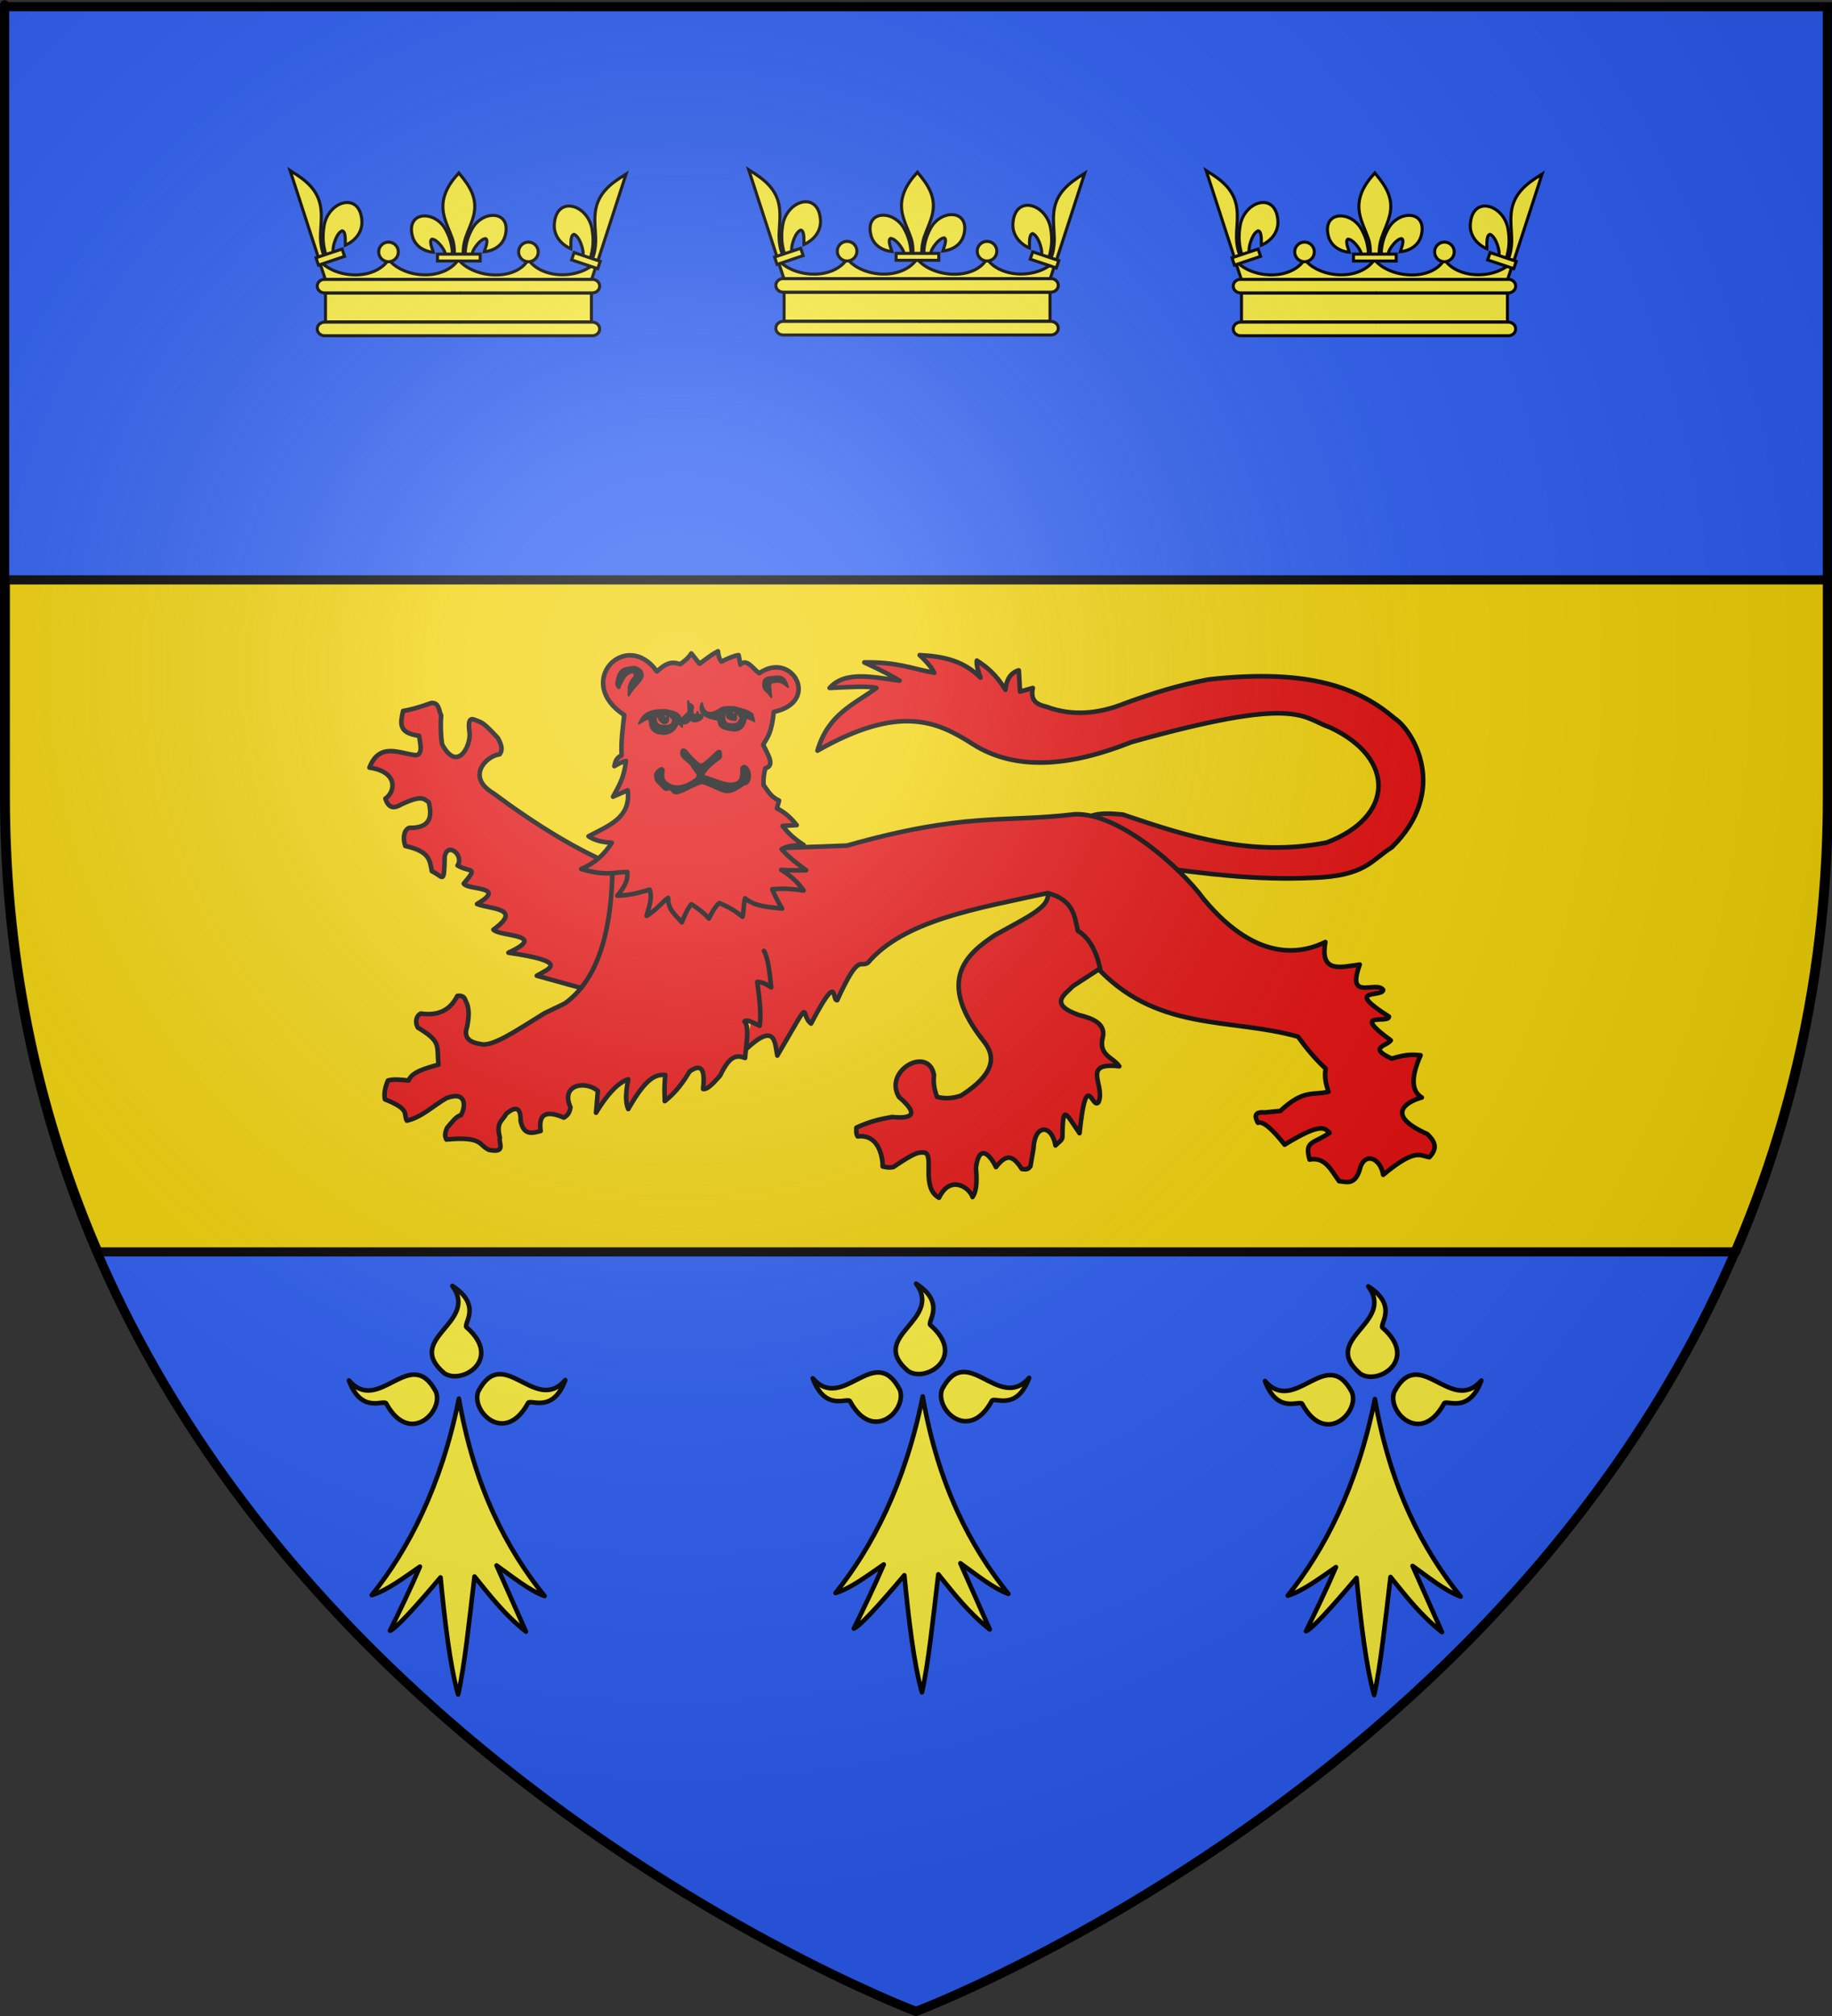 <?xml version="1.0" encoding="UTF-8" standalone="no"?>
<!-- Created with Inkscape (http://www.inkscape.org/) -->
<svg
   xmlns:svg="http://www.w3.org/2000/svg"
   xmlns="http://www.w3.org/2000/svg"
   xmlns:xlink="http://www.w3.org/1999/xlink"
   version="1.0"
   width="600"
   height="660"
   id="svg2">
  <rect width="100%" height="100%" fill="#333333" stroke="none"/>
  <defs
     id="defs6">
    <radialGradient
       cx="32.278"
       cy="48.626"
       r="1.91"
       fx="32.278"
       fy="48.626"
       id="radialGradient12626"
       xlink:href="#linearGradient4130"
       gradientUnits="userSpaceOnUse"
       gradientTransform="matrix(2.236,0,0,2.161,-4.195,-15.61)" />
    <radialGradient
       cx="32.278"
       cy="48.626"
       r="1.91"
       fx="32.278"
       fy="48.626"
       id="radialGradient12624"
       xlink:href="#linearGradient4130"
       gradientUnits="userSpaceOnUse"
       gradientTransform="matrix(2.236,0,0,2.161,175.066,-15.61)" />
    <radialGradient
       cx="32.278"
       cy="48.626"
       r="1.91"
       fx="32.278"
       fy="48.626"
       id="radialGradient12622"
       xlink:href="#linearGradient4130"
       gradientUnits="userSpaceOnUse"
       gradientTransform="matrix(2.236,0,0,2.161,55.754,-15.61)" />
    <radialGradient
       cx="32.278"
       cy="48.626"
       r="1.91"
       fx="32.278"
       fy="48.626"
       id="radialGradient12620"
       xlink:href="#linearGradient4130"
       gradientUnits="userSpaceOnUse"
       gradientTransform="matrix(2.236,0,0,2.161,115.117,-15.61)" />
    <linearGradient
       x1="-161.712"
       y1="-6.266"
       x2="-284.422"
       y2="-38.566"
       id="linearGradient12618"
       xlink:href="#radialGradient5897"
       gradientUnits="userSpaceOnUse"
       spreadMethod="reflect" />
    <linearGradient
       x1="157.981"
       y1="35.105"
       x2="284.87"
       y2="35.105"
       id="linearGradient12616"
       xlink:href="#radialGradient5897"
       gradientUnits="userSpaceOnUse"
       spreadMethod="reflect" />
    <linearGradient
       x1="157.981"
       y1="35.105"
       x2="284.87"
       y2="35.105"
       id="linearGradient12614"
       xlink:href="#radialGradient5897"
       gradientUnits="userSpaceOnUse"
       spreadMethod="reflect" />
    <linearGradient
       x1="143.84"
       y1="74.163"
       x2="266.55"
       y2="106.463"
       id="linearGradient12612"
       xlink:href="#radialGradient5897"
       gradientUnits="userSpaceOnUse"
       spreadMethod="reflect" />
    <linearGradient
       x1="157.981"
       y1="35.105"
       x2="284.87"
       y2="35.105"
       id="linearGradient12610"
       xlink:href="#radialGradient5897"
       gradientUnits="userSpaceOnUse"
       spreadMethod="reflect" />
    <linearGradient
       x1="157.981"
       y1="35.105"
       x2="284.87"
       y2="35.105"
       id="linearGradient12608"
       xlink:href="#radialGradient5897"
       gradientUnits="userSpaceOnUse"
       spreadMethod="reflect" />
    <linearGradient
       x1="-159.41"
       y1="27.904"
       x2="-286.169"
       y2="22.15"
       id="linearGradient12606"
       xlink:href="#radialGradient5897"
       gradientUnits="userSpaceOnUse"
       spreadMethod="reflect" />
    <linearGradient
       x1="157.981"
       y1="35.105"
       x2="284.87"
       y2="35.105"
       id="linearGradient12604"
       xlink:href="#radialGradient5897"
       gradientUnits="userSpaceOnUse"
       spreadMethod="reflect" />
    <linearGradient
       x1="157.981"
       y1="35.105"
       x2="284.87"
       y2="35.105"
       id="linearGradient12602"
       xlink:href="#radialGradient5897"
       gradientUnits="userSpaceOnUse"
       spreadMethod="reflect" />
    <linearGradient
       x1="157.981"
       y1="35.105"
       x2="284.87"
       y2="35.105"
       id="linearGradient12600"
       xlink:href="#radialGradient5897"
       gradientUnits="userSpaceOnUse"
       spreadMethod="reflect" />
    <linearGradient
       x1="156.226"
       y1="42.233"
       x2="282.985"
       y2="47.987"
       id="linearGradient12598"
       xlink:href="#radialGradient5897"
       gradientUnits="userSpaceOnUse"
       spreadMethod="reflect" />
    <linearGradient
       x1="157.981"
       y1="35.105"
       x2="284.87"
       y2="35.105"
       id="linearGradient12596"
       xlink:href="#radialGradient5897"
       gradientUnits="userSpaceOnUse"
       spreadMethod="reflect" />
    <linearGradient
       x1="157.981"
       y1="35.105"
       x2="284.87"
       y2="35.105"
       id="linearGradient12594"
       xlink:href="#radialGradient5897"
       gradientUnits="userSpaceOnUse"
       spreadMethod="reflect" />
    <linearGradient
       x1="157.981"
       y1="35.105"
       x2="284.87"
       y2="35.105"
       id="linearGradient12592"
       xlink:href="#radialGradient5897"
       gradientUnits="userSpaceOnUse"
       spreadMethod="reflect" />
    <linearGradient
       x1="157.981"
       y1="35.105"
       x2="284.87"
       y2="35.105"
       id="linearGradient12590"
       xlink:href="#radialGradient5897"
       gradientUnits="userSpaceOnUse"
       spreadMethod="reflect" />
    <linearGradient
       x1="157.981"
       y1="35.105"
       x2="284.87"
       y2="35.105"
       id="linearGradient12588"
       xlink:href="#radialGradient5897"
       gradientUnits="userSpaceOnUse"
       spreadMethod="reflect" />
    <linearGradient
       x1="157.981"
       y1="35.105"
       x2="284.87"
       y2="35.105"
       id="linearGradient12586"
       xlink:href="#radialGradient5897"
       gradientUnits="userSpaceOnUse"
       spreadMethod="reflect" />
    <linearGradient
       x1="157.981"
       y1="35.105"
       x2="284.87"
       y2="35.105"
       id="linearGradient12584"
       xlink:href="#radialGradient5897"
       gradientUnits="userSpaceOnUse"
       spreadMethod="reflect" />
    <linearGradient
       x1="150"
       y1="78.955"
       x2="4.662"
       y2="78.955"
       id="linearGradient12582"
       xlink:href="#radialGradient5897"
       gradientUnits="userSpaceOnUse"
       gradientTransform="matrix(0.824,0,0,0.394,34.312,61.327)"
       spreadMethod="reflect" />
    <radialGradient
       cx="41.526"
       cy="53.009"
       r="3.565"
       fx="41.526"
       fy="53.009"
       id="radialGradient12580"
       xlink:href="#linearGradient4261"
       gradientUnits="userSpaceOnUse"
       gradientTransform="matrix(3.036,0,0,1.958,89.031,20.43)" />
    <linearGradient
       id="linearGradient4261">
      <stop
         id="stop4263"
         style="stop-color:#8c86ff;stop-opacity:1"
         offset="0" />
      <stop
         id="stop4265"
         style="stop-color:#0018b9;stop-opacity:0.978"
         offset="1" />
    </linearGradient>
    <radialGradient
       cx="41.526"
       cy="53.009"
       r="3.565"
       fx="41.526"
       fy="53.009"
       id="radialGradient12578"
       xlink:href="#linearGradient4261"
       gradientUnits="userSpaceOnUse"
       gradientTransform="matrix(3.036,0,0,1.958,-24.423,20.43)" />
    <radialGradient
       cx="32.278"
       cy="48.626"
       r="1.91"
       fx="32.278"
       fy="48.626"
       id="radialGradient12576"
       xlink:href="#linearGradient4130"
       gradientUnits="userSpaceOnUse"
       gradientTransform="matrix(1,0,0,0.966,0,1.634)" />
    <radialGradient
       cx="32.278"
       cy="48.626"
       r="1.91"
       fx="32.278"
       fy="48.626"
       id="radialGradient12574"
       xlink:href="#linearGradient4130"
       gradientUnits="userSpaceOnUse"
       gradientTransform="matrix(1,0,0,0.966,0,1.634)" />
    <radialGradient
       cx="32.278"
       cy="48.626"
       r="1.91"
       fx="32.278"
       fy="48.626"
       id="radialGradient12572"
       xlink:href="#linearGradient4130"
       gradientUnits="userSpaceOnUse"
       gradientTransform="matrix(1,0,0,0.966,0,1.634)" />
    <radialGradient
       cx="32.278"
       cy="48.626"
       r="1.91"
       fx="32.278"
       fy="48.626"
       id="radialGradient12570"
       xlink:href="#linearGradient4130"
       gradientUnits="userSpaceOnUse"
       gradientTransform="matrix(1,0,0,0.966,0,1.634)" />
    <radialGradient
       cx="32.278"
       cy="48.626"
       r="1.91"
       fx="32.278"
       fy="48.626"
       id="radialGradient12568"
       xlink:href="#linearGradient4130"
       gradientUnits="userSpaceOnUse"
       gradientTransform="matrix(1,0,0,0.966,0,1.634)" />
    <radialGradient
       cx="32.278"
       cy="48.626"
       r="1.91"
       fx="32.278"
       fy="48.626"
       id="radialGradient12566"
       xlink:href="#linearGradient4130"
       gradientUnits="userSpaceOnUse"
       gradientTransform="matrix(1,0,0,0.966,0,1.634)" />
    <radialGradient
       cx="32.278"
       cy="48.626"
       r="1.91"
       fx="32.278"
       fy="48.626"
       id="radialGradient12564"
       xlink:href="#linearGradient4130"
       gradientUnits="userSpaceOnUse"
       gradientTransform="matrix(1,0,0,0.966,0,1.634)" />
    <linearGradient
       id="linearGradient4130">
      <stop
         id="stop4132"
         style="stop-color:#ffffff;stop-opacity:1"
         offset="0" />
      <stop
         id="stop4134"
         style="stop-color:#908c8c;stop-opacity:1"
         offset="1" />
    </linearGradient>
    <radialGradient
       cx="32.278"
       cy="48.626"
       r="1.91"
       fx="32.278"
       fy="48.626"
       id="radialGradient12562"
       xlink:href="#linearGradient4130"
       gradientUnits="userSpaceOnUse"
       gradientTransform="matrix(1,0,0,0.966,0,1.634)" />
    <linearGradient
       x1="66.169"
       y1="37.2"
       x2="123.59"
       y2="37.2"
       id="linearGradient12560"
       xlink:href="#radialGradient5897"
       gradientUnits="userSpaceOnUse"
       gradientTransform="matrix(-2.236,0,0,2.236,307.522,19.534)" />
    <linearGradient
       x1="66.169"
       y1="37.2"
       x2="123.59"
       y2="37.2"
       id="linearGradient12558"
       xlink:href="#radialGradient5897"
       gradientUnits="userSpaceOnUse"
       gradientTransform="matrix(-2.236,0,0,2.236,307.522,19.534)" />
    <linearGradient
       x1="66.169"
       y1="37.2"
       x2="123.59"
       y2="37.2"
       id="linearGradient12556"
       xlink:href="#radialGradient5897"
       gradientUnits="userSpaceOnUse"
       gradientTransform="matrix(-2.236,0,0,2.236,307.522,19.534)" />
    <linearGradient
       x1="66.169"
       y1="37.2"
       x2="123.59"
       y2="37.2"
       id="linearGradient12554"
       xlink:href="#radialGradient5897"
       gradientUnits="userSpaceOnUse"
       gradientTransform="matrix(2.236,0,0,2.236,8.416,19.534)" />
    <linearGradient
       x1="66.169"
       y1="37.2"
       x2="123.59"
       y2="37.2"
       id="linearGradient12552"
       xlink:href="#radialGradient5897"
       gradientUnits="userSpaceOnUse"
       gradientTransform="matrix(2.236,0,0,2.236,8.416,19.534)" />
    <radialGradient
       cx="244.555"
       cy="159.161"
       r="136.727"
       fx="244.555"
       fy="159.161"
       id="radialGradient5897"
       gradientUnits="userSpaceOnUse"
       gradientTransform="matrix(1,0,0,0.758,0,112.573)">
      <stop
         id="stop5903"
         style="stop-color:#ffe268;stop-opacity:1"
         offset="0" />
      <stop
         id="stop5547"
         style="stop-color:#e9c034;stop-opacity:1"
         offset="0.709" />
      <stop
         id="stop5907"
         style="stop-color:#d49e00;stop-opacity:1"
         offset="1" />
    </radialGradient>
    <linearGradient
       x1="66.169"
       y1="37.2"
       x2="123.59"
       y2="37.2"
       id="linearGradient12550"
       xlink:href="#radialGradient5897"
       gradientUnits="userSpaceOnUse"
       gradientTransform="matrix(2.236,0,0,2.236,8.416,19.534)" />
    <linearGradient
       id="linearGradient2893">
      <stop
         id="stop2895"
         style="stop-color:#ffffff;stop-opacity:0.314"
         offset="0" />
      <stop
         id="stop2897"
         style="stop-color:#ffffff;stop-opacity:0.251"
         offset="0.19" />
      <stop
         id="stop2901"
         style="stop-color:#6b6b6b;stop-opacity:0.125"
         offset="0.6" />
      <stop
         id="stop2899"
         style="stop-color:#000000;stop-opacity:0.125"
         offset="1" />
    </linearGradient>
    <radialGradient
       cx="221.445"
       cy="226.331"
       r="300"
       fx="221.445"
       fy="226.331"
       id="radialGradient3163"
       xlink:href="#linearGradient2893"
       gradientUnits="userSpaceOnUse"
       gradientTransform="matrix(1.353,0,0,1.349,-77.629,-85.747)" />
  </defs>
  <g
     id="layer3"
     style="display:inline">
    <path
       d="M 300,658.5 C 300,658.5 598.5,546.18 598.5,260.728 C 598.5,-24.723 598.5,2.176 598.5,2.176 L 1.5,2.176 L 1.5,260.728 C 1.5,546.18 300,658.5 300,658.5 z"
       id="path2855"
       style="fill:#2b5df2;fill-opacity:1;fill-rule:evenodd;stroke:none;stroke-width:1px;stroke-linecap:butt;stroke-linejoin:miter;stroke-opacity:1" />
  </g>
  <g
     id="layer5"
     style="display:inline">
    <path
       d="M 1.758,189.844 L 1.758,260.562 C 1.758,316.913 13.398,366.519 32.07,409.844 L 568.445,409.844 C 587.118,366.519 598.758,316.913 598.758,260.562 C 598.758,182.48 598.758,228.127 598.758,189.844 L 1.758,189.844 z"
       id="rect2169"
       style="fill:#f2d207;fill-opacity:1;fill-rule:evenodd;stroke:#000000;stroke-width:3;stroke-linecap:round;stroke-linejoin:round;stroke-miterlimit:4;stroke-dasharray:none;stroke-dashoffset:0;stroke-opacity:1" />
  </g>
  <g
     id="layer4"
     style="display:inline">
    <rect
       width="600"
       height="660"
       x="0"
       y="-7.1054274e-15"
       id="rect7092"
       style="fill:none;fill-opacity:1;fill-rule:nonzero;stroke:none;stroke-width:6.203;stroke-linecap:round;stroke-linejoin:round;stroke-miterlimit:4;stroke-dasharray:none;stroke-opacity:1" />
    <g
       transform="matrix(0.414,0,0,0.414,-5.836,401.723)"
       id="g3587"
       style="fill:#fcef3c;stroke:#000000;stroke-width:3.624;stroke-miterlimit:4;stroke-dasharray:none;stroke-opacity:1;display:inline">
      <g
         id="g4564"
         style="fill:#fcef3c;fill-opacity:1;stroke:#000000;stroke-width:3.624;stroke-miterlimit:4;stroke-dasharray:none;stroke-opacity:1">
        <path
           d="M 377.128,135.622 C 363.027,205.733 336.74,255.374 308.184,291.061 C 320.054,287.499 333.399,277.371 346.301,268.511 C 338.411,286.896 330.52,302.956 322.63,319.179 C 327.341,317.431 342.291,301.057 362.595,277.033 C 365.778,310.06 370.082,347.255 376.512,369.649 C 381.631,347.291 385.418,310.285 389.481,276.307 C 401.722,291.501 413.611,306.872 430.173,319.905 L 406.92,267.587 C 418.927,275.985 432.195,287.102 444.927,291.788 C 414.738,254.32 389.317,205.741 377.128,135.622 z"
           id="path1883"
           style="fill:#fcef3c;fill-opacity:1;fill-rule:evenodd;stroke:#000000;stroke-width:3.624;stroke-linecap:round;stroke-linejoin:round;stroke-miterlimit:4;stroke-dasharray:none;stroke-opacity:1" />
        <path
           d="M 319.723,139.698 C 318.427,135.62 300.185,148.673 290.128,121.31 C 314.12,148.894 338.908,92.269 358.962,130.251 C 365.151,145.922 338.04,173.112 319.723,139.698 z"
           id="path1887"
           style="fill:#fcef3c;fill-opacity:1;fill-rule:evenodd;stroke:#000000;stroke-width:3.624;stroke-linecap:round;stroke-linejoin:round;stroke-miterlimit:4;stroke-dasharray:none;stroke-opacity:1" />
        <path
           d="M 431.716,139.348 C 433.012,135.27 451.253,148.323 461.311,120.961 C 437.319,148.545 412.53,91.919 392.477,129.902 C 386.288,145.572 413.399,172.762 431.716,139.348 z"
           id="path1893"
           style="fill:#fcef3c;fill-opacity:1;fill-rule:evenodd;stroke:#000000;stroke-width:3.624;stroke-linecap:round;stroke-linejoin:round;stroke-miterlimit:4;stroke-dasharray:none;stroke-opacity:1;display:inline" />
        <path
           d="M 383.382,79.375 C 379.685,77.221 396.403,62.265 371.894,46.481 C 393.58,75.912 332.91,87.752 365.604,115.608 C 379.547,125.066 411.996,104.539 383.382,79.375 z"
           id="path1895"
           style="fill:#fcef3c;fill-opacity:1;fill-rule:evenodd;stroke:#000000;stroke-width:3.624;stroke-linecap:round;stroke-linejoin:round;stroke-miterlimit:4;stroke-dasharray:none;stroke-opacity:1;display:inline" />
      </g>
    </g>
    <g
       transform="matrix(0.414,0,0,0.414,146.07,401.008)"
       id="g4366"
       style="fill:#fcef3c;stroke:#000000;stroke-width:3.624;stroke-miterlimit:4;stroke-dasharray:none;stroke-opacity:1;display:inline">
      <g
         id="g4368"
         style="fill:#fcef3c;fill-opacity:1;stroke:#000000;stroke-width:3.624;stroke-miterlimit:4;stroke-dasharray:none;stroke-opacity:1">
        <path
           d="M 377.128,135.622 C 363.027,205.733 336.74,255.374 308.184,291.061 C 320.054,287.499 333.399,277.371 346.301,268.511 C 338.411,286.896 330.52,302.956 322.63,319.179 C 327.341,317.431 342.291,301.057 362.595,277.033 C 365.778,310.06 370.082,347.255 376.512,369.649 C 381.631,347.291 385.418,310.285 389.481,276.307 C 401.722,291.501 413.611,306.872 430.173,319.905 L 406.92,267.587 C 418.927,275.985 432.195,287.102 444.927,291.788 C 414.738,254.32 389.317,205.741 377.128,135.622 z"
           id="path4370"
           style="fill:#fcef3c;fill-opacity:1;fill-rule:evenodd;stroke:#000000;stroke-width:3.624;stroke-linecap:round;stroke-linejoin:round;stroke-miterlimit:4;stroke-dasharray:none;stroke-opacity:1" />
        <path
           d="M 319.723,139.698 C 318.427,135.62 300.185,148.673 290.128,121.31 C 314.12,148.894 338.908,92.269 358.962,130.251 C 365.151,145.922 338.04,173.112 319.723,139.698 z"
           id="path4372"
           style="fill:#fcef3c;fill-opacity:1;fill-rule:evenodd;stroke:#000000;stroke-width:3.624;stroke-linecap:round;stroke-linejoin:round;stroke-miterlimit:4;stroke-dasharray:none;stroke-opacity:1" />
        <path
           d="M 431.716,139.348 C 433.012,135.27 451.253,148.323 461.311,120.961 C 437.319,148.545 412.53,91.919 392.477,129.902 C 386.288,145.572 413.399,172.762 431.716,139.348 z"
           id="path4374"
           style="fill:#fcef3c;fill-opacity:1;fill-rule:evenodd;stroke:#000000;stroke-width:3.624;stroke-linecap:round;stroke-linejoin:round;stroke-miterlimit:4;stroke-dasharray:none;stroke-opacity:1;display:inline" />
        <path
           d="M 383.382,79.375 C 379.685,77.221 396.403,62.265 371.894,46.481 C 393.58,75.912 332.91,87.752 365.604,115.608 C 379.547,125.066 411.996,104.539 383.382,79.375 z"
           id="path4376"
           style="fill:#fcef3c;fill-opacity:1;fill-rule:evenodd;stroke:#000000;stroke-width:3.624;stroke-linecap:round;stroke-linejoin:round;stroke-miterlimit:4;stroke-dasharray:none;stroke-opacity:1;display:inline" />
      </g>
    </g>
    <g
       transform="matrix(0.414,0,0,0.414,294.166,401.882)"
       id="g4378"
       style="fill:#fcef3c;stroke:#000000;stroke-width:3.624;stroke-miterlimit:4;stroke-dasharray:none;stroke-opacity:1;display:inline">
      <g
         id="g4380"
         style="fill:#fcef3c;fill-opacity:1;stroke:#000000;stroke-width:3.624;stroke-miterlimit:4;stroke-dasharray:none;stroke-opacity:1">
        <path
           d="M 377.128,135.622 C 363.027,205.733 336.74,255.374 308.184,291.061 C 320.054,287.499 333.399,277.371 346.301,268.511 C 338.411,286.896 330.52,302.956 322.63,319.179 C 327.341,317.431 342.291,301.057 362.595,277.033 C 365.778,310.06 370.082,347.255 376.512,369.649 C 381.631,347.291 385.418,310.285 389.481,276.307 C 401.722,291.501 413.611,306.872 430.173,319.905 L 406.92,267.587 C 418.927,275.985 432.195,287.102 444.927,291.788 C 414.738,254.32 389.317,205.741 377.128,135.622 z"
           id="path4382"
           style="fill:#fcef3c;fill-opacity:1;fill-rule:evenodd;stroke:#000000;stroke-width:3.624;stroke-linecap:round;stroke-linejoin:round;stroke-miterlimit:4;stroke-dasharray:none;stroke-opacity:1" />
        <path
           d="M 319.723,139.698 C 318.427,135.62 300.185,148.673 290.128,121.31 C 314.12,148.894 338.908,92.269 358.962,130.251 C 365.151,145.922 338.04,173.112 319.723,139.698 z"
           id="path4384"
           style="fill:#fcef3c;fill-opacity:1;fill-rule:evenodd;stroke:#000000;stroke-width:3.624;stroke-linecap:round;stroke-linejoin:round;stroke-miterlimit:4;stroke-dasharray:none;stroke-opacity:1" />
        <path
           d="M 431.716,139.348 C 433.012,135.27 451.253,148.323 461.311,120.961 C 437.319,148.545 412.53,91.919 392.477,129.902 C 386.288,145.572 413.399,172.762 431.716,139.348 z"
           id="path4386"
           style="fill:#fcef3c;fill-opacity:1;fill-rule:evenodd;stroke:#000000;stroke-width:3.624;stroke-linecap:round;stroke-linejoin:round;stroke-miterlimit:4;stroke-dasharray:none;stroke-opacity:1;display:inline" />
        <path
           d="M 383.382,79.375 C 379.685,77.221 396.403,62.265 371.894,46.481 C 393.58,75.912 332.91,87.752 365.604,115.608 C 379.547,125.066 411.996,104.539 383.382,79.375 z"
           id="path4388"
           style="fill:#fcef3c;fill-opacity:1;fill-rule:evenodd;stroke:#000000;stroke-width:3.624;stroke-linecap:round;stroke-linejoin:round;stroke-miterlimit:4;stroke-dasharray:none;stroke-opacity:1;display:inline" />
      </g>
    </g>
    <g
       transform="matrix(0.574,0,0,0.574,82.445,115.458)"
       id="g20663"
       style="stroke:#000000;stroke-width:0.871;stroke-miterlimit:4;stroke-dasharray:none;stroke-opacity:1">
      <g
         id="g4673"
         style="fill:#fcef3c;fill-opacity:1;stroke:#000000;stroke-width:0.871;stroke-linecap:round;stroke-linejoin:round;stroke-miterlimit:4;stroke-dasharray:none;stroke-opacity:1">
        <g
           id="g8990"
           style="fill:#fcef3c;fill-opacity:1;stroke:#000000;stroke-width:0.871;stroke-linecap:round;stroke-linejoin:round;stroke-miterlimit:4;stroke-dasharray:none;stroke-opacity:1">
          <g
             id="g7203"
             style="fill:#fcef3c;fill-opacity:1;stroke:#000000;stroke-width:0.871;stroke-linecap:round;stroke-linejoin:round;stroke-miterlimit:4;stroke-dasharray:none;stroke-opacity:1" />
          <path
             d="M 492.857,341.648 L 460.714,298.791 L 454.286,309.148 C 454.502,316.476 443.309,321.549 424.107,332.184 C 407.231,343.329 390.671,358.401 417.5,392.541 C 422.262,398.59 427.944,408.949 404.643,423.791 C 402.038,424.575 397.485,426.047 391.071,424.505 C 389.071,419.495 388.923,415.597 389.286,412.005 C 386.233,395.072 360.284,409.338 369.286,424.505 C 380.704,434.289 377.23,437.082 365.357,435.934 C 359.356,437.016 353.327,438.131 345,442.005 C 344.897,444.013 344.88,445.934 345.714,447.005 C 358.689,445.482 360.094,460.756 360,464.148 C 361.743,464.548 363.407,465.026 366.071,464.505 C 379.303,455.515 380.645,455.996 384.137,456.281 C 389.373,458.182 381.808,476.264 392.143,482.005 C 398.662,468.449 409.687,476.361 411.265,481.598 C 413.916,477.734 413.758,471.464 413.214,464.862 C 415.127,450.204 421.793,458.328 424.643,464.505 C 431.353,455.703 434.929,458.916 439.409,465.576 C 442.602,466.032 442.943,465.544 444.286,464.148 L 446.071,453.791 C 446.647,439.893 456.457,439.874 458.592,452.169 C 460.299,450.322 462.52,449.275 462.546,447.361 C 462.805,428.611 463.941,432.999 472.316,445.179 C 476.364,406.872 479.589,432.75 483.214,427.362 C 487.191,417.795 472.97,404.547 495,407.005 C 491.462,401.678 482.689,400.932 485.714,389.862 C 486.849,382.788 480.287,379.746 471.786,377.719 C 454.078,371.414 464.452,365.755 468.571,361.291 L 483.939,351.311 L 492.857,341.648 z"
             id="path2770"
             style="opacity:1;fill:#e20909;fill-opacity:1;fill-rule:nonzero;stroke:#000000;stroke-width:2.612;stroke-linecap:round;stroke-linejoin:round;marker:none;marker-start:none;marker-mid:none;marker-end:none;stroke-miterlimit:4;stroke-dasharray:none;stroke-dashoffset:0;stroke-opacity:1;visibility:visible;display:inline;overflow:visible" />
        </g>
      </g>
      <path
         d="M 515.421,293.287 C 486.371,289.287 465.788,272.115 465.788,272.115 L 479.325,264.132 C 483.8,262.475 490.268,262.811 497.026,263.438 C 533.632,275.83 570.358,287.827 613.299,279.404 C 651.654,265.024 653.149,231.48 615.382,213.804 C 598.533,207.907 597.724,195.377 501.885,222.135 C 466.78,236.14 435.77,238.752 411.296,223.176 C 391.419,210.492 369.917,200.164 322.789,226.994 C 328.952,205.969 343.794,200.569 356.456,191.244 C 351.146,189.936 339.877,190.794 329.731,191.244 C 338.654,181.256 354.48,185.09 369.646,187.079 C 365.397,184.487 360.168,181.545 349.515,176.666 C 369.166,176.393 376.781,180.368 389.43,182.567 C 388.301,180.365 386.78,177.889 381.099,172.501 C 394.664,173.222 406.043,175.603 415.808,185.343 C 414.294,181.285 413.393,177.838 413.726,175.625 C 419.348,179.148 424.875,183.713 430.038,192.285 C 430.658,185.935 433.354,182.44 437.674,181.178 C 437.906,184.685 438.137,188.9 438.369,193.326 C 441.7,192.332 443.681,191.787 445.657,191.244 C 444.033,198.83 448.417,200.808 453.64,202.004 C 468.079,207.381 483.05,206.107 498.414,199.921 C 512.848,194.701 527.869,189.774 545.965,186.385 C 604.345,179.839 632.362,191.728 652.173,208.598 C 662.718,215.518 683.539,249.78 650.438,282.18 C 638.566,289.593 635.604,298.541 604.969,299.534 C 573.649,300.983 544.472,297.287 515.421,293.287 z"
         id="path4530"
         style="opacity:1;fill:#e20909;fill-opacity:1;fill-rule:nonzero;stroke:#000000;stroke-width:2.612;stroke-linecap:round;stroke-linejoin:round;marker:none;marker-start:none;marker-mid:none;marker-end:none;stroke-miterlimit:4;stroke-dasharray:none;stroke-dashoffset:0;stroke-opacity:1;visibility:visible;display:inline;overflow:visible" />
      <g
         id="g9884"
         style="fill:#fcef3c;fill-opacity:1;stroke:#000000;stroke-width:0.871;stroke-linecap:round;stroke-linejoin:round;stroke-miterlimit:4;stroke-dasharray:none;stroke-opacity:1">
        <g
           id="g8094"
           style="fill:#fcef3c;fill-opacity:1;stroke:#000000;stroke-width:0.871;stroke-linecap:round;stroke-linejoin:round;stroke-miterlimit:4;stroke-dasharray:none;stroke-opacity:1" />
        <path
           d="M 201.273,362.933 L 217.94,304.597 L 207.586,292.727 C 186.454,284.174 163.058,269.963 137.886,251.311 C 122.017,241.865 133.83,229.965 141.421,229.088 C 143.568,226.275 142.286,223.227 140.411,219.744 C 135.261,214.183 132.264,211.252 129.805,210.4 C 126.722,209.417 122.824,205.914 124.249,216.461 C 125.348,223.921 117.356,239.973 108.591,223.279 C 107.752,217.558 107.682,211.343 108.086,206.864 C 106.634,204.108 107.017,199.516 102.53,199.793 C 95.392,202.362 90.14,203.79 86.368,204.339 C 84.894,211.026 83.311,216.964 95.459,218.481 C 96.184,223.239 97.727,228.699 93.944,229.593 C 84.795,228.897 72.983,221.674 67.175,236.664 C 83.614,238.987 82.124,250.372 76.267,254.342 C 77.782,259.224 80.644,260.403 84.853,257.877 C 97.647,251.806 98.181,254.679 101.015,256.362 C 103.106,264.832 101.862,271.237 89.904,271.009 C 87.062,272.056 85.897,276.389 87.631,281.363 C 101.36,284.493 101.499,289.055 102.783,295.758 C 109.382,298.74 109.715,304.148 110.107,287.424 C 111.815,278.589 121.331,286.95 117.43,292.475 C 124.88,296.826 129.37,292.767 120.966,302.829 C 123.388,306.672 146.113,304.18 128.542,314.446 C 136.366,317.562 154.932,316.65 137.886,329.093 C 141.757,333.224 169.623,331.489 146.472,342.225 C 182.511,347.531 169.228,351.343 162.635,355.357 L 186.373,361.923 L 201.273,362.933 z"
           id="path4681"
           style="opacity:1;fill:#e20909;fill-opacity:1;fill-rule:nonzero;stroke:#000000;stroke-width:2.612;stroke-linecap:round;stroke-linejoin:round;marker:none;marker-start:none;marker-mid:none;marker-end:none;stroke-miterlimit:4;stroke-dasharray:none;stroke-dashoffset:0;stroke-opacity:1;visibility:visible;display:inline;overflow:visible" />
      </g>
      <g
         id="g3690"
         style="stroke:#000000;stroke-width:0.871;stroke-miterlimit:4;stroke-dasharray:none;stroke-opacity:1">
        <g
           id="g1896"
           style="fill:#fcef3c;fill-opacity:1;stroke:#000000;stroke-width:0.871;stroke-linecap:round;stroke-linejoin:round;stroke-miterlimit:4;stroke-dasharray:none;stroke-opacity:1" />
        <g
           id="g2799"
           style="fill:#fcef3c;fill-opacity:1;stroke:#000000;stroke-width:0.871;stroke-linecap:round;stroke-linejoin:round;stroke-miterlimit:4;stroke-dasharray:none;stroke-opacity:1" />
        <path
           d="M 282.012,397.293 C 299.218,381.222 298.422,394.051 299.882,400.883 C 321.119,364.744 312.206,377.384 319.145,382.661 C 335.403,351.637 330.706,369.957 334.069,369.299 C 346.636,341.658 347.052,351.107 351.597,347.953 C 372.21,323.656 414.388,316.913 454.161,308.212 C 469,312.243 469.445,321.237 471.342,329.731 C 478.065,333.848 482.261,341.755 484.357,352.812 C 518.477,387.313 559.174,379.424 596.986,390.124 C 601.631,396.611 606.749,402.782 612.779,408.346 C 611.871,413.028 612.966,417.309 614.341,421.535 C 605.892,423.74 600.386,419.813 586.921,432.468 L 577.897,433.336 C 572.022,432.866 572.14,435.569 574.079,439.236 C 577.168,438.147 582.565,443.116 589.351,451.731 C 611.243,438.22 612.326,442.775 615.035,444.963 C 605.475,451.397 600.591,449.413 603.581,460.235 C 612.45,458.477 615.948,466.388 620.415,472.556 C 624.644,472.886 629.138,474.982 632.042,466.482 C 634.415,455.404 643.965,458.913 645.578,468.912 C 664.209,453.424 666.5,458.088 671.957,458.847 C 677.233,453.314 674.604,449.362 670.742,445.657 C 643.468,433.448 662.663,426.044 667.618,424.832 C 661.459,421.059 661.515,412.812 666.924,400.71 C 662.935,400.535 660.157,399.708 650.438,402.619 C 636.354,396.219 648.236,395.287 649.917,392.206 C 626.336,375.021 648.951,383.034 648.876,378.67 C 622.579,361.968 645.427,367.975 645.578,363.398 C 641.492,357.94 624.352,370.261 632.216,348.994 C 621.729,350.32 609.304,354.396 612.605,336.152 C 602.115,341.208 575.42,350.545 543.188,311.682 C 529.825,293.461 494.75,262.391 469.78,263.264 C 428.293,268.2 407.779,261.843 339.623,281.139 L 231.679,285.13 L 205.821,287.387 C 206.382,335.375 194.773,359.409 178.868,371.022 C 178.083,371.595 167.75,376.316 166.937,376.817 C 151.085,386.583 137.05,396.308 130.504,394.289 C 123.062,393.253 121.061,389.768 122.868,384.57 C 123.734,380.001 124.287,375.494 122.868,371.381 C 121.638,369.411 121.953,366.283 117.315,366.869 C 112.881,375.743 105.544,378.226 96.49,376.934 C 94.234,377.925 92.807,381.208 94.754,384.917 C 108.253,393.175 105.456,394.602 106.555,406.09 C 98.922,408.191 91.307,410.301 89.548,415.114 C 85.352,414.72 81.051,414.17 77.747,415.114 C 76.096,418.915 75.352,422.535 76.012,425.873 C 90.806,431.694 86.368,434.31 88.507,438.021 C 96.837,436.172 103.569,429.526 111.067,425.179 C 122.806,420.785 122.053,430.116 119.397,434.898 C 116.736,435.374 114.075,439.068 111.414,442.186 C 109.808,445.875 110.41,447.356 111.067,448.781 C 132.101,446.795 129.401,452.062 135.363,454.682 C 145.49,456.756 140.615,450.647 141.611,447.74 C 139.136,438.507 143.392,438.023 145.082,434.204 C 148.237,431.568 153.672,427.924 153.412,438.021 C 155.103,446.673 160.02,445.185 164.865,443.922 C 163.345,433.734 168.479,432.141 178.055,436.286 C 179.926,435.316 181.385,433.66 181.873,430.386 C 176.099,417.603 189.987,414.859 197.491,421.014 L 196.45,433.509 C 203.839,421.234 210.228,415.757 214.846,414.42 C 213.339,421.811 213.116,427.734 214.846,431.427 C 225.398,412.715 230.924,411.595 236.018,411.99 C 235.219,418.674 235.609,422.383 235.671,426.915 C 242.455,421.537 246.301,415.74 249.901,409.908 C 257.639,404.517 258.524,410.669 257.537,419.973 C 259.621,420.392 262.485,417.745 267.256,412.337 C 272.726,400.766 276.59,400.461 281.486,402.272 C 281.981,395.174 284.213,384.606 281.139,381.447 C 282.358,379.914 286.422,382.364 289.816,383.876 C 290.854,377.348 289.649,368.127 288.428,358.886 C 292.083,358.933 294.067,360.651 296.411,362.01 C 295.496,353.332 294.521,344.874 292.246,341.185"
           id="path13442"
           style="fill:#e20909;fill-opacity:1;fill-rule:nonzero;stroke:#000000;stroke-width:2.612;stroke-linecap:round;stroke-linejoin:round;marker:none;marker-start:none;marker-mid:none;marker-end:none;stroke-miterlimit:4;stroke-dasharray:none;stroke-dashoffset:0;stroke-opacity:1;visibility:visible;display:inline;overflow:visible" />
      </g>
      <path
         d="M 205.422,279.515 C 201.352,286.027 195.766,291.211 187.997,294.486 C 201.698,298.592 206.471,296.322 214.257,296.204 C 214.967,301.279 212.005,305.539 208.612,309.702 C 216.319,309.499 221.544,307.808 227.019,306.266 C 228.849,311.257 226.478,316.247 225.301,321.237 C 231.061,317.788 234.501,313.055 237.573,310.929 C 237.44,317.999 242.127,320.852 245.426,324.919 C 247.057,320.806 248.739,316.899 250.826,314.611 C 254.934,317.059 258.166,319.8 260.888,322.71 C 262.666,319.022 264.541,315.726 266.778,313.875 C 275.419,317.604 276.603,319.311 280.031,321.728 C 280.772,319.367 280.365,315.828 281.504,311.175 C 287.225,316.095 295.134,316.094 302.611,317.065 C 300.525,313.588 298.59,309.96 296.966,306.021 C 304.435,305.368 309.674,306.053 314.882,306.757 C 312.187,303.004 308.927,299.187 302.12,294.977 C 307.491,295.372 311.877,295.274 316.354,295.222 C 311.558,291.614 306.715,288.145 302.365,283.196 C 305.603,281.132 310.302,281.016 314.882,280.742 C 309.583,277.401 305.848,273.746 302.856,269.943 L 310.955,269.452 C 308.071,265.91 304.837,262.508 299.665,259.881 L 300.893,255.463 C 295.858,253.214 294.536,249.728 292.057,246.628 C 291.801,242.563 292.385,239.757 293.039,237.056 C 298.852,235.504 294.346,229.064 291.812,223.558 C 294.236,219.326 296.631,217.191 297.833,204.888 C 324.788,199.284 308.428,169.649 289.603,182.817 C 286.003,180.389 282.404,174.093 278.804,177.908 L 277.823,172.509 C 275.58,172.706 272.094,174.147 268.005,176.19 C 266.472,174.227 266.212,172.264 266.042,170.3 C 261.081,172.879 258.72,175.29 255.489,177.418 L 250.826,171.527 C 249.777,173.11 248.661,174.722 244.445,177.663 C 241.084,176.637 237.715,175.632 231.192,181.835 C 213.558,157.085 183.62,187.899 212.539,206.623 C 211.732,214.313 210.563,222.003 211.067,229.693 C 207.85,231.13 207.407,233.491 206.894,235.829 C 209.103,234.507 211.312,233.293 213.521,232.884 C 212.377,243.279 209.058,247.691 206.158,253.254 L 214.503,249.573 C 216.606,265.328 203.395,269.853 192.169,275.833 C 196.039,278.43 200.634,279.214 205.422,279.515 z"
         id="path12555"
         style="opacity:1;fill:#e20909;fill-opacity:1;fill-rule:nonzero;stroke:#000000;stroke-width:2.612;stroke-linecap:round;stroke-linejoin:round;marker:none;marker-start:none;marker-mid:none;marker-end:none;stroke-miterlimit:4;stroke-dasharray:none;stroke-dashoffset:0;stroke-opacity:1;visibility:visible;display:inline;overflow:visible" />
      <g
         id="g20644"
         style="stroke:#000000;stroke-width:0.871;stroke-miterlimit:4;stroke-dasharray:none;stroke-opacity:1">
        <g
           id="g13495"
           style="fill:#000000;fill-opacity:1;stroke:#000000;stroke-width:0.871;stroke-miterlimit:4;stroke-dasharray:none;stroke-opacity:1">
          <path
             d="M 230.423,203.924 C 226.076,204.692 223.066,206.248 220.81,211.405 C 220.134,212.951 226.161,207.317 226.858,209.56 C 227.138,210.461 226.851,212.893 228.019,214.478 C 229.341,216.272 230.59,217.031 233.284,217.449 C 239.117,218.354 242.375,214.365 243.175,211.503 C 244.168,211.882 245.263,213.389 245.686,213.587 C 245.887,213.68 245.085,211.429 246.282,211.596 C 249.299,212.016 250.266,208.634 250.645,209.462 C 251.623,211.601 256.521,210.084 257.38,207.848 C 257.688,207.047 256.428,206.372 255.045,206.206 C 254.307,206.117 254.762,204.751 254.459,204.736 C 253.651,204.695 254.345,207.249 252.307,206.285 C 251.21,205.767 251.755,203.301 251.758,203.16 C 252.239,202.467 251.97,200.615 250.14,200.211 C 248.871,199.931 249.535,198.11 248.932,198.626 C 248.65,198.867 249.316,204.655 248.99,204.961 C 247.265,206.576 245.175,208.956 245.059,208.671 C 243.709,205.358 241.406,204.729 236.944,203.804 C 235.578,203.522 231.915,203.791 230.423,203.924 z"
             id="path9033"
             style="opacity:1;fill:#000000;fill-opacity:1;fill-rule:nonzero;stroke:#000000;stroke-width:0.871;stroke-linecap:round;stroke-linejoin:round;marker:none;stroke-miterlimit:4;stroke-dasharray:none;stroke-dashoffset:0;stroke-opacity:1;visibility:visible;display:inline;overflow:visible" />
          <path
             d="M 267.973,202.574 C 256.694,210.573 257.471,198.169 256.704,199.809 C 252.948,207.834 264,209.028 265.635,209.437 C 266.551,209.666 265.935,211.297 267.103,212.883 C 268.425,214.676 271.092,215.026 273.779,215.486 C 280.152,216.576 281.544,211.457 282.136,208.435 C 283.222,208.491 286.383,209.983 286.734,210.335 C 287.319,210.921 285.855,206.995 285.872,206.166 C 282.823,203.699 280.901,203.654 276.028,202.209 C 274.691,201.813 270.017,201.766 267.973,202.574 z"
             id="path10809"
             style="opacity:1;fill:#000000;fill-opacity:1;fill-rule:nonzero;stroke:#000000;stroke-width:0.871;stroke-linecap:round;stroke-linejoin:round;marker:none;stroke-miterlimit:4;stroke-dasharray:none;stroke-dashoffset:0;stroke-opacity:1;visibility:visible;display:inline;overflow:visible" />
        </g>
        <g
           id="g12604"
           style="fill:#ffffff;fill-opacity:1;stroke:#000000;stroke-width:0.871;stroke-miterlimit:4;stroke-dasharray:none;stroke-opacity:1">
          <path
             d="M 231.119,207.601 C 230.694,207.812 230.669,209.595 230.828,210.043 C 231.432,211.837 231.037,211.14 232.101,212.018 C 233.164,212.897 236.023,212.802 237.228,212.621 C 239.639,212.26 240.172,211.4 240.188,208.656 C 240.198,208.117 239.305,208.727 239.21,208.196 C 239.143,207.821 238.667,206.993 237.947,207.322 C 237.456,207.546 237.924,209.374 237.617,210.098 C 237.009,211.529 235.859,211.45 235.164,211.554 C 234.817,211.607 233.468,210.429 232.964,210.013 C 231.464,208.269 232.516,206.906 231.119,207.601 z"
             id="path10811"
             style="opacity:1;fill:#e20909;fill-opacity:1;fill-rule:nonzero;stroke:#000000;stroke-width:0.871;stroke-linecap:round;stroke-linejoin:round;marker:none;stroke-miterlimit:4;stroke-dasharray:none;stroke-dashoffset:0;stroke-opacity:1;visibility:visible;display:inline;overflow:visible" />
          <path
             d="M 270.019,205.637 C 269.63,205.909 269.753,208.921 269.912,209.368 C 270.516,211.162 270.008,209.966 270.878,211.037 C 271.463,211.756 273.958,211.952 276.006,211.639 C 277.234,211.452 278.335,210.229 278.965,207.675 C 278.976,207.135 278.082,207.746 277.987,207.215 C 277.92,206.84 277.444,206.011 276.724,206.34 C 276.234,206.564 276.649,208.372 276.394,209.116 C 275.966,210.367 275.273,209.279 274.432,209.53 C 274.096,209.63 273.107,209.087 272.477,208.908 C 269.593,208.09 271.901,204.322 270.019,205.637 z"
             id="path11709"
             style="opacity:1;fill:#e20909;fill-opacity:1;fill-rule:nonzero;stroke:#000000;stroke-width:0.871;stroke-linecap:round;stroke-linejoin:round;marker:none;stroke-miterlimit:4;stroke-dasharray:none;stroke-dashoffset:0;stroke-opacity:1;visibility:visible;display:inline;overflow:visible" />
          <path
             d="M 234.675,206.733 C 234.63,206.908 234.669,207.109 234.812,207.219 C 235.632,207.456 235.902,207.93 236.094,208.562 C 236.094,208.562 236.729,208.522 236.729,208.522 C 237.547,206.398 235.993,206.162 234.675,206.733 z"
             id="path11711"
             style="opacity:1;fill:#e20909;fill-opacity:1;fill-rule:nonzero;stroke:#000000;stroke-width:0.871;stroke-linecap:round;stroke-linejoin:round;marker:none;stroke-miterlimit:4;stroke-dasharray:none;stroke-dashoffset:0;stroke-opacity:1;visibility:visible;display:inline;overflow:visible" />
          <path
             d="M 273.635,204.694 C 273.59,204.869 273.63,205.07 273.773,205.18 C 274.592,205.417 274.862,205.891 275.054,206.523 C 275.054,206.523 275.689,206.483 275.689,206.483 C 276.507,204.359 274.954,204.123 273.635,204.694 z"
             id="path12602"
             style="opacity:1;fill:#e20909;fill-opacity:1;fill-rule:nonzero;stroke:#000000;stroke-width:0.871;stroke-linecap:round;stroke-linejoin:round;marker:none;stroke-miterlimit:4;stroke-dasharray:none;stroke-dashoffset:0;stroke-opacity:1;visibility:visible;display:inline;overflow:visible" />
        </g>
        <g
           id="g16180"
           style="fill:#000000;fill-opacity:1;stroke:#000000;stroke-width:0.871;stroke-miterlimit:4;stroke-dasharray:none;stroke-opacity:1">
          <path
             d="M 218.406,179.062 C 217.322,179.019 216.389,179.217 215.127,179.42 C 212.157,179.897 208.993,180.506 207.902,188.323 C 207.453,189.022 208.712,191.636 209.521,191.444 C 210.231,191.275 210.055,190.474 210.415,189.739 C 211.626,187.261 212.386,185.808 213.295,184.708 C 214.445,183.316 216.16,182.549 217.152,182.411 C 218.115,182.277 218.972,184.407 217.697,185.455 C 216.362,186.552 215.223,189.062 214.836,191.232 C 215.204,191.897 214.702,196.261 215.071,195.673 C 218.453,190.291 220.946,188.964 222.596,186.022 C 223.752,183.961 223.209,183.262 222.595,181.608 C 222.244,180.66 219.491,179.106 218.406,179.062 z"
             id="path14402"
             style="opacity:1;fill:#000000;fill-opacity:1;fill-rule:nonzero;stroke:#000000;stroke-width:0.871;stroke-linecap:round;stroke-linejoin:round;marker:none;stroke-miterlimit:4;stroke-dasharray:none;stroke-dashoffset:0;stroke-opacity:1;visibility:visible;display:inline;overflow:visible" />
          <path
             d="M 298.586,184.697 C 301.06,184.398 304.463,183.836 306.118,190.9 C 303.967,189.577 304.169,188.771 300.664,187.775 C 298.699,188.018 296.104,187.877 295.955,189.443 C 295.864,190.4 296.108,190.837 296.301,192.643 C 295.932,193.308 296.831,197.163 296.433,196.593 C 293.121,191.844 292.032,193.027 291.73,189.826 C 291.218,184.389 295.594,185.058 298.586,184.697 z"
             id="path14408"
             style="opacity:1;fill:#000000;fill-opacity:1;fill-rule:nonzero;stroke:#000000;stroke-width:0.871;stroke-linecap:round;stroke-linejoin:round;marker:none;stroke-miterlimit:4;stroke-dasharray:none;stroke-dashoffset:0;stroke-opacity:1;visibility:visible;display:inline;overflow:visible" />
        </g>
        <path
           d="M 246.188,226.094 C 245.689,226.16 245.256,226.472 245.036,226.925 C 244.816,227.378 244.925,229.472 245.181,229.906 C 247.658,233.127 249.747,233.872 250.906,235.688 C 252.048,237.475 254.473,241.637 256.235,241.666 C 256.563,241.671 257.202,243.764 257.212,243.439 C 257.32,239.871 260.572,236.327 267.49,231.301 C 268.16,230.814 268.079,227.608 267.406,227.125 C 266.733,226.642 265.911,226.896 265.312,227.469 C 261.315,231.299 258.507,234.038 256.781,234.656 C 255.589,235.083 254.921,234.02 253.444,232.792 C 251.404,231.096 250.916,230.41 248.326,227.396 C 248.03,226.84 246.811,226.007 246.188,226.094 L 246.188,226.094 z"
           id="path17069"
           style="opacity:1;fill:#000000;fill-opacity:1;fill-rule:nonzero;stroke:#000000;stroke-width:0.871;stroke-linecap:round;stroke-linejoin:round;marker:none;stroke-miterlimit:4;stroke-dasharray:none;stroke-dashoffset:0;stroke-opacity:1;visibility:visible;display:inline;overflow:visible" />
        <path
           d="M 281.042,235.434 C 280.225,235.501 279.092,236.384 279.146,237.201 C 279.324,240.686 278.901,242.854 277.938,243.969 C 276.974,245.084 275.564,245.597 273.469,245.625 C 269.278,245.68 264.068,243.006 258.073,241.229 C 253.79,239.652 254.484,240.521 253.973,242.364 C 246.852,248.101 241.811,247.59 239.329,246.566 C 238.119,246.067 236.451,245.031 235.667,243.854 C 234.76,242.494 234.732,240.398 235.25,238.094 C 235.365,237.538 234.18,236.453 233.669,236.7 C 231.087,237.947 231.026,238.638 229.938,240.353 C 229.966,244.17 231.1,245.033 232.184,245.968 C 233.668,247.248 234.275,248.689 236.295,249.607 C 236.762,249.82 238.447,248.26 239.87,250.276 C 242.048,254.131 249.586,247.81 256.897,245.557 C 268.639,249.133 269.926,254.928 280.913,246.371 C 285.37,246.696 285.799,236.83 281.042,235.434 z"
           id="path17071"
           style="opacity:1;fill:#000000;fill-opacity:1;fill-rule:nonzero;stroke:#000000;stroke-width:0.871;stroke-linecap:round;stroke-linejoin:round;marker:none;stroke-miterlimit:4;stroke-dasharray:none;stroke-dashoffset:0;stroke-opacity:1;visibility:visible;display:inline;overflow:visible" />
        <g
           id="g19754"
           style="stroke:#000000;stroke-width:0.871;stroke-miterlimit:4;stroke-dasharray:none;stroke-opacity:1" />
      </g>
    </g>
    <g
       id="g3491">
      <g
         transform="matrix(0.383,0,0,0.383,89.646,52.803)"
         id="g12422"
         style="fill:#fcef3c;stroke:#000000;stroke-width:2.611;stroke-miterlimit:4;stroke-dasharray:none;stroke-opacity:1">
        <path
           d="M 157.028,137.315 L 271.666,137.315 L 271.666,112.551 L 157.028,112.551"
           id="path4344"
           style="fill:#fcef3c;fill-opacity:1;fill-rule:evenodd;stroke:#000000;stroke-width:2.611;stroke-linecap:round;stroke-linejoin:round;stroke-miterlimit:4;stroke-dasharray:none;stroke-opacity:1" />
        <path
           d="M 156.776,112.506 L 272.421,112.506 C 275.92,112.506 278.737,109.914 278.737,106.694 C 278.737,103.474 275.92,100.881 272.421,100.881 L 156.776,100.881"
           id="path4122"
           style="fill:#fcef3c;fill-opacity:1;fill-rule:evenodd;stroke:#000000;stroke-width:2.611;stroke-linecap:round;stroke-linejoin:round;stroke-miterlimit:4;stroke-dasharray:none;stroke-opacity:1" />
        <path
           d="M 156.776,149.108 L 272.421,149.108 C 275.92,149.108 278.737,146.516 278.737,143.296 C 278.737,140.076 275.92,137.484 272.421,137.484 L 156.776,137.484"
           id="path6229"
           style="fill:#fcef3c;fill-opacity:1;fill-rule:evenodd;stroke:#000000;stroke-width:2.611;stroke-linecap:round;stroke-linejoin:round;stroke-miterlimit:4;stroke-dasharray:none;stroke-opacity:1" />
        <path
           d="M 158.91,137.315 L 44.271,137.315 L 44.271,112.551 L 158.91,112.551"
           id="path4084"
           style="fill:#fcef3c;fill-opacity:1;fill-rule:evenodd;stroke:#000000;stroke-width:2.611;stroke-linecap:round;stroke-linejoin:round;stroke-miterlimit:4;stroke-dasharray:none;stroke-opacity:1" />
        <path
           d="M 159.162,112.506 L 43.517,112.506 C 40.018,112.506 37.201,109.914 37.201,106.694 C 37.201,103.474 40.018,100.881 43.517,100.881 L 159.162,100.881"
           id="path4086"
           style="fill:#fcef3c;fill-opacity:1;fill-rule:evenodd;stroke:#000000;stroke-width:2.611;stroke-linecap:round;stroke-linejoin:round;stroke-miterlimit:4;stroke-dasharray:none;stroke-opacity:1" />
        <path
           d="M 159.162,149.108 L 43.517,149.108 C 40.018,149.108 37.201,146.516 37.201,143.296 C 37.201,140.076 40.018,137.484 43.517,137.484 L 159.162,137.484"
           id="path4088"
           style="fill:#fcef3c;fill-opacity:1;fill-rule:evenodd;stroke:#000000;stroke-width:2.611;stroke-linecap:round;stroke-linejoin:round;stroke-miterlimit:4;stroke-dasharray:none;stroke-opacity:1" />
        <g
           transform="matrix(2.236,0,0,2.236,8.446,9.889)"
           id="g4239"
           style="fill:#fcef3c;stroke:#000000;stroke-width:1.167;stroke-miterlimit:4;stroke-dasharray:none;stroke-opacity:1" />
        <g
           transform="matrix(2.236,0,0,2.236,8.446,9.504)"
           id="g4245"
           style="fill:#fcef3c;stroke:#000000;stroke-width:1.167;stroke-miterlimit:4;stroke-dasharray:none;stroke-opacity:1" />
        <g
           transform="matrix(0.729,0,0,0.64,-19.966,-6.714)"
           id="g501"
           style="fill:#fcef3c;fill-rule:nonzero;stroke:#000000;stroke-width:3.822;stroke-miterlimit:4;stroke-dasharray:none;stroke-opacity:1" />
        <g
           transform="matrix(2.236,0,0,2.236,8.32,10.673)"
           id="g5465"
           style="fill:#fcef3c;stroke:#000000;stroke-width:1.167;stroke-miterlimit:4;stroke-dasharray:none;stroke-opacity:1" />
        <g
           transform="matrix(-0.607,0,0,0.623,309.889,-2.583)"
           id="g6217"
           style="fill:#fcef3c;fill-rule:nonzero;stroke:#000000;stroke-width:4.247;stroke-miterlimit:4;stroke-dasharray:none;stroke-opacity:1" />
      </g>
      <path
         d="M 106.545,91.461 L 193.769,91.461 L 195.924,84.982 C 190.747,91.471 177.802,91.749 173.041,84.982 C 168.722,92.299 154.977,91.07 150.157,84.982 C 145.326,92.068 132.4,91.202 127.274,84.982 C 122.533,92.095 109.438,91.222 104.39,84.982 L 106.545,91.461 z"
         id="path7201"
         style="fill:#fcef3c;fill-opacity:1;fill-rule:evenodd;stroke:#000000;stroke-width:1;stroke-linecap:butt;stroke-linejoin:miter;stroke-miterlimit:4;stroke-dasharray:none;stroke-opacity:1" />
      <g
         transform="matrix(1.533,0,0,1.533,-79.926,-48.797)"
         id="g3442"
         style="stroke:#000000;stroke-width:0.653;stroke-miterlimit:4;stroke-dasharray:none;stroke-opacity:1">
        <path
           d="M 151.521,86.037 C 151.562,84.259 152.002,82.606 152.821,81.04 C 154.965,76.529 161.514,76.637 160.07,82.154 C 159.538,84.187 157.731,85.382 155.584,85.587 C 155.739,85.051 156.591,83.157 155.903,82.787 C 154.803,82.828 153.437,84.73 153.108,85.637 C 153.061,85.767 153.074,85.917 153.021,86.045"
           id="path8660"
           style="fill:#fcef3c;fill-opacity:1;fill-rule:evenodd;stroke:#000000;stroke-width:0.653;stroke-linecap:butt;stroke-linejoin:miter;stroke-miterlimit:4;stroke-dasharray:none;stroke-opacity:1;display:inline" />
        <path
           d="M 148.794,86.154 C 148.753,84.376 148.313,82.724 147.494,81.158 C 145.35,76.647 138.801,76.755 140.244,82.272 C 140.776,84.304 142.583,85.499 144.73,85.704 C 144.575,85.169 143.723,83.275 144.411,82.904 C 145.511,82.946 146.877,84.847 147.206,85.754 C 147.253,85.884 147.24,86.035 147.293,86.163"
           id="path8662"
           style="fill:#fcef3c;fill-opacity:1;fill-rule:evenodd;stroke:#000000;stroke-width:0.653;stroke-linecap:butt;stroke-linejoin:miter;stroke-miterlimit:4;stroke-dasharray:none;stroke-opacity:1" />
        <path
           d="M 150.03,68.928 C 147.772,71.363 146.255,74.179 146.909,77.481 C 147.269,79.303 148.144,80.99 148.761,82.745 C 149.146,83.847 149.245,84.997 149.199,86.154 L 151.116,86.154 C 151.024,84.988 151.225,83.858 151.554,82.745 C 152.142,80.979 153.036,79.304 153.406,77.481 C 154.099,74.072 152.473,71.502 150.294,68.939 L 150.161,68.769 L 150.03,68.928 z"
           id="path8664"
           style="fill:#fcef3c;fill-opacity:1;fill-rule:nonzero;stroke:#000000;stroke-width:0.653;stroke-linecap:butt;stroke-linejoin:miter;stroke-miterlimit:4;stroke-dasharray:none;stroke-opacity:1" />
        <rect
           width="9.123"
           height="1.478"
           x="145.603"
           y="86.097"
           id="rect8666"
           style="fill:#fcef3c;fill-opacity:1;stroke:#000000;stroke-width:0.653;stroke-miterlimit:4;stroke-dasharray:none;stroke-opacity:1" />
      </g>
      <path
         d="M 130.456,82.471 C 130.456,84.248 129.015,85.688 127.238,85.688 C 125.461,85.688 124.02,84.248 124.02,82.471 C 124.02,80.693 125.461,79.253 127.238,79.253 C 129.015,79.253 130.456,80.693 130.456,82.471 z"
         id="path12466"
         style="fill:#fcef3c;fill-opacity:1;fill-rule:evenodd;stroke:#000000;stroke-width:1;stroke-linecap:butt;stroke-linejoin:miter;stroke-miterlimit:4;stroke-dasharray:none;stroke-opacity:1" />
      <g
         transform="matrix(-1.717,-0.115,-0.115,1.717,385.302,-51.629)"
         id="g3473"
         style="stroke:#000000;stroke-width:0.581;stroke-miterlimit:4;stroke-dasharray:none;stroke-opacity:1;display:inline">
        <path
           d="M 106.008,86.335 C 105.595,84.605 105.6,82.895 105.993,81.172 C 106.918,76.264 113.279,74.701 113.287,80.404 C 113.29,82.505 111.847,84.121 109.823,84.865 C 109.836,84.308 110.178,82.26 109.419,82.077 C 108.365,82.397 107.528,84.583 107.441,85.544 C 107.428,85.682 107.48,85.824 107.461,85.961"
           id="path3475"
           style="fill:#fcef3c;fill-opacity:1;fill-rule:evenodd;stroke:#000000;stroke-width:0.581;stroke-linecap:butt;stroke-linejoin:miter;stroke-miterlimit:4;stroke-dasharray:none;stroke-opacity:1;display:inline" />
        <path
           d="M 104.54,86.785 L 105.646,86.552 C 105.26,85.448 105.167,84.304 105.202,83.144 C 105.321,81.286 105.759,79.439 105.653,77.581 C 105.455,74.109 103.229,72.036 100.469,70.113 L 100.297,69.982 L 104.54,86.785 z"
           id="path3477"
           style="fill:#fcef3c;fill-opacity:1;fill-rule:nonzero;stroke:#000000;stroke-width:0.581;stroke-linecap:butt;stroke-linejoin:miter;stroke-miterlimit:4;stroke-dasharray:none;stroke-opacity:1" />
        <rect
           width="5.242"
           height="1.478"
           x="78.502"
           y="110.536"
           transform="matrix(0.967,-0.255,0.255,0.967,0,0)"
           id="rect3479"
           style="fill:#fcef3c;fill-opacity:1;stroke:#000000;stroke-width:0.581;stroke-miterlimit:4;stroke-dasharray:none;stroke-opacity:1" />
      </g>
      <g
         transform="matrix(1.717,-0.115,0.115,1.717,-85.241,-52.787)"
         id="g3481"
         style="stroke:#000000;stroke-width:0.581;stroke-miterlimit:4;stroke-dasharray:none;stroke-opacity:1;display:inline">
        <path
           d="M 106.008,86.335 C 105.595,84.605 105.6,82.895 105.993,81.172 C 106.918,76.264 113.279,74.701 113.287,80.404 C 113.29,82.505 111.847,84.121 109.823,84.865 C 109.836,84.308 110.178,82.26 109.419,82.077 C 108.365,82.397 107.528,84.583 107.441,85.544 C 107.428,85.682 107.48,85.824 107.461,85.961"
           id="path3483"
           style="fill:#fcef3c;fill-opacity:1;fill-rule:evenodd;stroke:#000000;stroke-width:0.581;stroke-linecap:butt;stroke-linejoin:miter;stroke-miterlimit:4;stroke-dasharray:none;stroke-opacity:1;display:inline" />
        <path
           d="M 104.54,86.785 L 105.646,86.552 C 105.26,85.448 105.167,84.304 105.202,83.144 C 105.321,81.286 105.759,79.439 105.653,77.581 C 105.455,74.109 103.229,72.036 100.469,70.113 L 100.297,69.982 L 104.54,86.785 z"
           id="path3485"
           style="fill:#fcef3c;fill-opacity:1;fill-rule:nonzero;stroke:#000000;stroke-width:0.581;stroke-linecap:butt;stroke-linejoin:miter;stroke-miterlimit:4;stroke-dasharray:none;stroke-opacity:1" />
        <rect
           width="5.242"
           height="1.478"
           x="78.502"
           y="110.536"
           transform="matrix(0.967,-0.255,0.255,0.967,0,0)"
           id="rect3487"
           style="fill:#fcef3c;fill-opacity:1;stroke:#000000;stroke-width:0.581;stroke-miterlimit:4;stroke-dasharray:none;stroke-opacity:1" />
      </g>
      <path
         d="M 176.28,82.471 C 176.28,84.248 174.84,85.688 173.062,85.688 C 171.285,85.688 169.845,84.248 169.845,82.471 C 169.845,80.693 171.285,79.253 173.062,79.253 C 174.84,79.253 176.28,80.693 176.28,82.471 z"
         id="path3489"
         style="fill:#fcef3c;fill-opacity:1;fill-rule:evenodd;stroke:#000000;stroke-width:1;stroke-linecap:butt;stroke-linejoin:miter;stroke-miterlimit:4;stroke-dasharray:none;stroke-opacity:1;display:inline" />
    </g>
    <g
       transform="translate(150.199,-0.241)"
       id="g3521"
       style="display:inline">
      <g
         transform="matrix(0.383,0,0,0.383,89.646,52.803)"
         id="g3523"
         style="fill:#fcef3c;stroke:#000000;stroke-width:2.611;stroke-miterlimit:4;stroke-dasharray:none;stroke-opacity:1">
        <path
           d="M 157.028,137.315 L 271.666,137.315 L 271.666,112.551 L 157.028,112.551"
           id="path3525"
           style="fill:#fcef3c;fill-opacity:1;fill-rule:evenodd;stroke:#000000;stroke-width:2.611;stroke-linecap:round;stroke-linejoin:round;stroke-miterlimit:4;stroke-dasharray:none;stroke-opacity:1" />
        <path
           d="M 156.776,112.506 L 272.421,112.506 C 275.92,112.506 278.737,109.914 278.737,106.694 C 278.737,103.474 275.92,100.881 272.421,100.881 L 156.776,100.881"
           id="path3527"
           style="fill:#fcef3c;fill-opacity:1;fill-rule:evenodd;stroke:#000000;stroke-width:2.611;stroke-linecap:round;stroke-linejoin:round;stroke-miterlimit:4;stroke-dasharray:none;stroke-opacity:1" />
        <path
           d="M 156.776,149.108 L 272.421,149.108 C 275.92,149.108 278.737,146.516 278.737,143.296 C 278.737,140.076 275.92,137.484 272.421,137.484 L 156.776,137.484"
           id="path3529"
           style="fill:#fcef3c;fill-opacity:1;fill-rule:evenodd;stroke:#000000;stroke-width:2.611;stroke-linecap:round;stroke-linejoin:round;stroke-miterlimit:4;stroke-dasharray:none;stroke-opacity:1" />
        <path
           d="M 158.91,137.315 L 44.271,137.315 L 44.271,112.551 L 158.91,112.551"
           id="path3531"
           style="fill:#fcef3c;fill-opacity:1;fill-rule:evenodd;stroke:#000000;stroke-width:2.611;stroke-linecap:round;stroke-linejoin:round;stroke-miterlimit:4;stroke-dasharray:none;stroke-opacity:1" />
        <path
           d="M 159.162,112.506 L 43.517,112.506 C 40.018,112.506 37.201,109.914 37.201,106.694 C 37.201,103.474 40.018,100.881 43.517,100.881 L 159.162,100.881"
           id="path3533"
           style="fill:#fcef3c;fill-opacity:1;fill-rule:evenodd;stroke:#000000;stroke-width:2.611;stroke-linecap:round;stroke-linejoin:round;stroke-miterlimit:4;stroke-dasharray:none;stroke-opacity:1" />
        <path
           d="M 159.162,149.108 L 43.517,149.108 C 40.018,149.108 37.201,146.516 37.201,143.296 C 37.201,140.076 40.018,137.484 43.517,137.484 L 159.162,137.484"
           id="path3535"
           style="fill:#fcef3c;fill-opacity:1;fill-rule:evenodd;stroke:#000000;stroke-width:2.611;stroke-linecap:round;stroke-linejoin:round;stroke-miterlimit:4;stroke-dasharray:none;stroke-opacity:1" />
        <g
           transform="matrix(2.236,0,0,2.236,8.446,9.889)"
           id="g3537"
           style="fill:#fcef3c;stroke:#000000;stroke-width:1.167;stroke-miterlimit:4;stroke-dasharray:none;stroke-opacity:1" />
        <g
           transform="matrix(2.236,0,0,2.236,8.446,9.504)"
           id="g3539"
           style="fill:#fcef3c;stroke:#000000;stroke-width:1.167;stroke-miterlimit:4;stroke-dasharray:none;stroke-opacity:1" />
        <g
           transform="matrix(0.729,0,0,0.64,-19.966,-6.714)"
           id="g3541"
           style="fill:#fcef3c;fill-rule:nonzero;stroke:#000000;stroke-width:3.822;stroke-miterlimit:4;stroke-dasharray:none;stroke-opacity:1" />
        <g
           transform="matrix(2.236,0,0,2.236,8.32,10.673)"
           id="g3543"
           style="fill:#fcef3c;stroke:#000000;stroke-width:1.167;stroke-miterlimit:4;stroke-dasharray:none;stroke-opacity:1" />
        <g
           transform="matrix(-0.607,0,0,0.623,309.889,-2.583)"
           id="g3545"
           style="fill:#fcef3c;fill-rule:nonzero;stroke:#000000;stroke-width:4.247;stroke-miterlimit:4;stroke-dasharray:none;stroke-opacity:1" />
      </g>
      <path
         d="M 106.545,91.461 L 193.769,91.461 L 195.924,84.982 C 190.747,91.471 177.802,91.749 173.041,84.982 C 168.722,92.299 154.977,91.07 150.157,84.982 C 145.326,92.068 132.4,91.202 127.274,84.982 C 122.533,92.095 109.438,91.222 104.39,84.982 L 106.545,91.461 z"
         id="path3547"
         style="fill:#fcef3c;fill-opacity:1;fill-rule:evenodd;stroke:#000000;stroke-width:1;stroke-linecap:butt;stroke-linejoin:miter;stroke-miterlimit:4;stroke-dasharray:none;stroke-opacity:1" />
      <g
         transform="matrix(1.533,0,0,1.533,-79.926,-48.797)"
         id="g3549"
         style="stroke:#000000;stroke-width:0.653;stroke-miterlimit:4;stroke-dasharray:none;stroke-opacity:1">
        <path
           d="M 151.521,86.037 C 151.562,84.259 152.002,82.606 152.821,81.04 C 154.965,76.529 161.514,76.637 160.07,82.154 C 159.538,84.187 157.731,85.382 155.584,85.587 C 155.739,85.051 156.591,83.157 155.903,82.787 C 154.803,82.828 153.437,84.73 153.108,85.637 C 153.061,85.767 153.074,85.917 153.021,86.045"
           id="path3551"
           style="fill:#fcef3c;fill-opacity:1;fill-rule:evenodd;stroke:#000000;stroke-width:0.653;stroke-linecap:butt;stroke-linejoin:miter;stroke-miterlimit:4;stroke-dasharray:none;stroke-opacity:1;display:inline" />
        <path
           d="M 148.794,86.154 C 148.753,84.376 148.313,82.724 147.494,81.158 C 145.35,76.647 138.801,76.755 140.244,82.272 C 140.776,84.304 142.583,85.499 144.73,85.704 C 144.575,85.169 143.723,83.275 144.411,82.904 C 145.511,82.946 146.877,84.847 147.206,85.754 C 147.253,85.884 147.24,86.035 147.293,86.163"
           id="path3553"
           style="fill:#fcef3c;fill-opacity:1;fill-rule:evenodd;stroke:#000000;stroke-width:0.653;stroke-linecap:butt;stroke-linejoin:miter;stroke-miterlimit:4;stroke-dasharray:none;stroke-opacity:1" />
        <path
           d="M 150.03,68.928 C 147.772,71.363 146.255,74.179 146.909,77.481 C 147.269,79.303 148.144,80.99 148.761,82.745 C 149.146,83.847 149.245,84.997 149.199,86.154 L 151.116,86.154 C 151.024,84.988 151.225,83.858 151.554,82.745 C 152.142,80.979 153.036,79.304 153.406,77.481 C 154.099,74.072 152.473,71.502 150.294,68.939 L 150.161,68.769 L 150.03,68.928 z"
           id="path3555"
           style="fill:#fcef3c;fill-opacity:1;fill-rule:nonzero;stroke:#000000;stroke-width:0.653;stroke-linecap:butt;stroke-linejoin:miter;stroke-miterlimit:4;stroke-dasharray:none;stroke-opacity:1" />
        <rect
           width="9.123"
           height="1.478"
           x="145.603"
           y="86.097"
           id="rect3557"
           style="fill:#fcef3c;fill-opacity:1;stroke:#000000;stroke-width:0.653;stroke-miterlimit:4;stroke-dasharray:none;stroke-opacity:1" />
      </g>
      <path
         d="M 130.456,82.471 C 130.456,84.248 129.015,85.688 127.238,85.688 C 125.461,85.688 124.02,84.248 124.02,82.471 C 124.02,80.693 125.461,79.253 127.238,79.253 C 129.015,79.253 130.456,80.693 130.456,82.471 z"
         id="path3559"
         style="fill:#fcef3c;fill-opacity:1;fill-rule:evenodd;stroke:#000000;stroke-width:1;stroke-linecap:butt;stroke-linejoin:miter;stroke-miterlimit:4;stroke-dasharray:none;stroke-opacity:1" />
      <g
         transform="matrix(-1.717,-0.115,-0.115,1.717,385.302,-51.629)"
         id="g3561"
         style="stroke:#000000;stroke-width:0.581;stroke-miterlimit:4;stroke-dasharray:none;stroke-opacity:1;display:inline">
        <path
           d="M 106.008,86.335 C 105.595,84.605 105.6,82.895 105.993,81.172 C 106.918,76.264 113.279,74.701 113.287,80.404 C 113.29,82.505 111.847,84.121 109.823,84.865 C 109.836,84.308 110.178,82.26 109.419,82.077 C 108.365,82.397 107.528,84.583 107.441,85.544 C 107.428,85.682 107.48,85.824 107.461,85.961"
           id="path3563"
           style="fill:#fcef3c;fill-opacity:1;fill-rule:evenodd;stroke:#000000;stroke-width:0.581;stroke-linecap:butt;stroke-linejoin:miter;stroke-miterlimit:4;stroke-dasharray:none;stroke-opacity:1;display:inline" />
        <path
           d="M 104.54,86.785 L 105.646,86.552 C 105.26,85.448 105.167,84.304 105.202,83.144 C 105.321,81.286 105.759,79.439 105.653,77.581 C 105.455,74.109 103.229,72.036 100.469,70.113 L 100.297,69.982 L 104.54,86.785 z"
           id="path3565"
           style="fill:#fcef3c;fill-opacity:1;fill-rule:nonzero;stroke:#000000;stroke-width:0.581;stroke-linecap:butt;stroke-linejoin:miter;stroke-miterlimit:4;stroke-dasharray:none;stroke-opacity:1" />
        <rect
           width="5.242"
           height="1.478"
           x="78.502"
           y="110.536"
           transform="matrix(0.967,-0.255,0.255,0.967,0,0)"
           id="rect3567"
           style="fill:#fcef3c;fill-opacity:1;stroke:#000000;stroke-width:0.581;stroke-miterlimit:4;stroke-dasharray:none;stroke-opacity:1" />
      </g>
      <g
         transform="matrix(1.717,-0.115,0.115,1.717,-85.241,-52.787)"
         id="g3569"
         style="stroke:#000000;stroke-width:0.581;stroke-miterlimit:4;stroke-dasharray:none;stroke-opacity:1;display:inline">
        <path
           d="M 106.008,86.335 C 105.595,84.605 105.6,82.895 105.993,81.172 C 106.918,76.264 113.279,74.701 113.287,80.404 C 113.29,82.505 111.847,84.121 109.823,84.865 C 109.836,84.308 110.178,82.26 109.419,82.077 C 108.365,82.397 107.528,84.583 107.441,85.544 C 107.428,85.682 107.48,85.824 107.461,85.961"
           id="path3571"
           style="fill:#fcef3c;fill-opacity:1;fill-rule:evenodd;stroke:#000000;stroke-width:0.581;stroke-linecap:butt;stroke-linejoin:miter;stroke-miterlimit:4;stroke-dasharray:none;stroke-opacity:1;display:inline" />
        <path
           d="M 104.54,86.785 L 105.646,86.552 C 105.26,85.448 105.167,84.304 105.202,83.144 C 105.321,81.286 105.759,79.439 105.653,77.581 C 105.455,74.109 103.229,72.036 100.469,70.113 L 100.297,69.982 L 104.54,86.785 z"
           id="path3573"
           style="fill:#fcef3c;fill-opacity:1;fill-rule:nonzero;stroke:#000000;stroke-width:0.581;stroke-linecap:butt;stroke-linejoin:miter;stroke-miterlimit:4;stroke-dasharray:none;stroke-opacity:1" />
        <rect
           width="5.242"
           height="1.478"
           x="78.502"
           y="110.536"
           transform="matrix(0.967,-0.255,0.255,0.967,0,0)"
           id="rect3575"
           style="fill:#fcef3c;fill-opacity:1;stroke:#000000;stroke-width:0.581;stroke-miterlimit:4;stroke-dasharray:none;stroke-opacity:1" />
      </g>
      <path
         d="M 176.28,82.471 C 176.28,84.248 174.84,85.688 173.062,85.688 C 171.285,85.688 169.845,84.248 169.845,82.471 C 169.845,80.693 171.285,79.253 173.062,79.253 C 174.84,79.253 176.28,80.693 176.28,82.471 z"
         id="path3577"
         style="fill:#fcef3c;fill-opacity:1;fill-rule:evenodd;stroke:#000000;stroke-width:1;stroke-linecap:butt;stroke-linejoin:miter;stroke-miterlimit:4;stroke-dasharray:none;stroke-opacity:1;display:inline" />
    </g>
    <g
       transform="translate(300.002,4.9046798e-7)"
       id="g3579"
       style="display:inline">
      <g
         transform="matrix(0.383,0,0,0.383,89.646,52.803)"
         id="g3581"
         style="fill:#fcef3c;stroke:#000000;stroke-width:2.611;stroke-miterlimit:4;stroke-dasharray:none;stroke-opacity:1">
        <path
           d="M 157.028,137.315 L 271.666,137.315 L 271.666,112.551 L 157.028,112.551"
           id="path3583"
           style="fill:#fcef3c;fill-opacity:1;fill-rule:evenodd;stroke:#000000;stroke-width:2.611;stroke-linecap:round;stroke-linejoin:round;stroke-miterlimit:4;stroke-dasharray:none;stroke-opacity:1" />
        <path
           d="M 156.776,112.506 L 272.421,112.506 C 275.92,112.506 278.737,109.914 278.737,106.694 C 278.737,103.474 275.92,100.881 272.421,100.881 L 156.776,100.881"
           id="path3585"
           style="fill:#fcef3c;fill-opacity:1;fill-rule:evenodd;stroke:#000000;stroke-width:2.611;stroke-linecap:round;stroke-linejoin:round;stroke-miterlimit:4;stroke-dasharray:none;stroke-opacity:1" />
        <path
           d="M 156.776,149.108 L 272.421,149.108 C 275.92,149.108 278.737,146.516 278.737,143.296 C 278.737,140.076 275.92,137.484 272.421,137.484 L 156.776,137.484"
           id="path3587"
           style="fill:#fcef3c;fill-opacity:1;fill-rule:evenodd;stroke:#000000;stroke-width:2.611;stroke-linecap:round;stroke-linejoin:round;stroke-miterlimit:4;stroke-dasharray:none;stroke-opacity:1" />
        <path
           d="M 158.91,137.315 L 44.271,137.315 L 44.271,112.551 L 158.91,112.551"
           id="path3589"
           style="fill:#fcef3c;fill-opacity:1;fill-rule:evenodd;stroke:#000000;stroke-width:2.611;stroke-linecap:round;stroke-linejoin:round;stroke-miterlimit:4;stroke-dasharray:none;stroke-opacity:1" />
        <path
           d="M 159.162,112.506 L 43.517,112.506 C 40.018,112.506 37.201,109.914 37.201,106.694 C 37.201,103.474 40.018,100.881 43.517,100.881 L 159.162,100.881"
           id="path3591"
           style="fill:#fcef3c;fill-opacity:1;fill-rule:evenodd;stroke:#000000;stroke-width:2.611;stroke-linecap:round;stroke-linejoin:round;stroke-miterlimit:4;stroke-dasharray:none;stroke-opacity:1" />
        <path
           d="M 159.162,149.108 L 43.517,149.108 C 40.018,149.108 37.201,146.516 37.201,143.296 C 37.201,140.076 40.018,137.484 43.517,137.484 L 159.162,137.484"
           id="path3593"
           style="fill:#fcef3c;fill-opacity:1;fill-rule:evenodd;stroke:#000000;stroke-width:2.611;stroke-linecap:round;stroke-linejoin:round;stroke-miterlimit:4;stroke-dasharray:none;stroke-opacity:1" />
        <g
           transform="matrix(2.236,0,0,2.236,8.446,9.889)"
           id="g3595"
           style="fill:#fcef3c;stroke:#000000;stroke-width:1.167;stroke-miterlimit:4;stroke-dasharray:none;stroke-opacity:1" />
        <g
           transform="matrix(2.236,0,0,2.236,8.446,9.504)"
           id="g3597"
           style="fill:#fcef3c;stroke:#000000;stroke-width:1.167;stroke-miterlimit:4;stroke-dasharray:none;stroke-opacity:1" />
        <g
           transform="matrix(0.729,0,0,0.64,-19.966,-6.714)"
           id="g3599"
           style="fill:#fcef3c;fill-rule:nonzero;stroke:#000000;stroke-width:3.822;stroke-miterlimit:4;stroke-dasharray:none;stroke-opacity:1" />
        <g
           transform="matrix(2.236,0,0,2.236,8.32,10.673)"
           id="g3601"
           style="fill:#fcef3c;stroke:#000000;stroke-width:1.167;stroke-miterlimit:4;stroke-dasharray:none;stroke-opacity:1" />
        <g
           transform="matrix(-0.607,0,0,0.623,309.889,-2.583)"
           id="g3603"
           style="fill:#fcef3c;fill-rule:nonzero;stroke:#000000;stroke-width:4.247;stroke-miterlimit:4;stroke-dasharray:none;stroke-opacity:1" />
      </g>
      <path
         d="M 106.545,91.461 L 193.769,91.461 L 195.924,84.982 C 190.747,91.471 177.802,91.749 173.041,84.982 C 168.722,92.299 154.977,91.07 150.157,84.982 C 145.326,92.068 132.4,91.202 127.274,84.982 C 122.533,92.095 109.438,91.222 104.39,84.982 L 106.545,91.461 z"
         id="path3605"
         style="fill:#fcef3c;fill-opacity:1;fill-rule:evenodd;stroke:#000000;stroke-width:1;stroke-linecap:butt;stroke-linejoin:miter;stroke-miterlimit:4;stroke-dasharray:none;stroke-opacity:1" />
      <g
         transform="matrix(1.533,0,0,1.533,-79.926,-48.797)"
         id="g3607"
         style="stroke:#000000;stroke-width:0.653;stroke-miterlimit:4;stroke-dasharray:none;stroke-opacity:1">
        <path
           d="M 151.521,86.037 C 151.562,84.259 152.002,82.606 152.821,81.04 C 154.965,76.529 161.514,76.637 160.07,82.154 C 159.538,84.187 157.731,85.382 155.584,85.587 C 155.739,85.051 156.591,83.157 155.903,82.787 C 154.803,82.828 153.437,84.73 153.108,85.637 C 153.061,85.767 153.074,85.917 153.021,86.045"
           id="path3609"
           style="fill:#fcef3c;fill-opacity:1;fill-rule:evenodd;stroke:#000000;stroke-width:0.653;stroke-linecap:butt;stroke-linejoin:miter;stroke-miterlimit:4;stroke-dasharray:none;stroke-opacity:1;display:inline" />
        <path
           d="M 148.794,86.154 C 148.753,84.376 148.313,82.724 147.494,81.158 C 145.35,76.647 138.801,76.755 140.244,82.272 C 140.776,84.304 142.583,85.499 144.73,85.704 C 144.575,85.169 143.723,83.275 144.411,82.904 C 145.511,82.946 146.877,84.847 147.206,85.754 C 147.253,85.884 147.24,86.035 147.293,86.163"
           id="path3611"
           style="fill:#fcef3c;fill-opacity:1;fill-rule:evenodd;stroke:#000000;stroke-width:0.653;stroke-linecap:butt;stroke-linejoin:miter;stroke-miterlimit:4;stroke-dasharray:none;stroke-opacity:1" />
        <path
           d="M 150.03,68.928 C 147.772,71.363 146.255,74.179 146.909,77.481 C 147.269,79.303 148.144,80.99 148.761,82.745 C 149.146,83.847 149.245,84.997 149.199,86.154 L 151.116,86.154 C 151.024,84.988 151.225,83.858 151.554,82.745 C 152.142,80.979 153.036,79.304 153.406,77.481 C 154.099,74.072 152.473,71.502 150.294,68.939 L 150.161,68.769 L 150.03,68.928 z"
           id="path3613"
           style="fill:#fcef3c;fill-opacity:1;fill-rule:nonzero;stroke:#000000;stroke-width:0.653;stroke-linecap:butt;stroke-linejoin:miter;stroke-miterlimit:4;stroke-dasharray:none;stroke-opacity:1" />
        <rect
           width="9.123"
           height="1.478"
           x="145.603"
           y="86.097"
           id="rect3615"
           style="fill:#fcef3c;fill-opacity:1;stroke:#000000;stroke-width:0.653;stroke-miterlimit:4;stroke-dasharray:none;stroke-opacity:1" />
      </g>
      <path
         d="M 130.456,82.471 C 130.456,84.248 129.015,85.688 127.238,85.688 C 125.461,85.688 124.02,84.248 124.02,82.471 C 124.02,80.693 125.461,79.253 127.238,79.253 C 129.015,79.253 130.456,80.693 130.456,82.471 z"
         id="path3617"
         style="fill:#fcef3c;fill-opacity:1;fill-rule:evenodd;stroke:#000000;stroke-width:1;stroke-linecap:butt;stroke-linejoin:miter;stroke-miterlimit:4;stroke-dasharray:none;stroke-opacity:1" />
      <g
         transform="matrix(-1.717,-0.115,-0.115,1.717,385.302,-51.629)"
         id="g3619"
         style="stroke:#000000;stroke-width:0.581;stroke-miterlimit:4;stroke-dasharray:none;stroke-opacity:1;display:inline">
        <path
           d="M 106.008,86.335 C 105.595,84.605 105.6,82.895 105.993,81.172 C 106.918,76.264 113.279,74.701 113.287,80.404 C 113.29,82.505 111.847,84.121 109.823,84.865 C 109.836,84.308 110.178,82.26 109.419,82.077 C 108.365,82.397 107.528,84.583 107.441,85.544 C 107.428,85.682 107.48,85.824 107.461,85.961"
           id="path3621"
           style="fill:#fcef3c;fill-opacity:1;fill-rule:evenodd;stroke:#000000;stroke-width:0.581;stroke-linecap:butt;stroke-linejoin:miter;stroke-miterlimit:4;stroke-dasharray:none;stroke-opacity:1;display:inline" />
        <path
           d="M 104.54,86.785 L 105.646,86.552 C 105.26,85.448 105.167,84.304 105.202,83.144 C 105.321,81.286 105.759,79.439 105.653,77.581 C 105.455,74.109 103.229,72.036 100.469,70.113 L 100.297,69.982 L 104.54,86.785 z"
           id="path3623"
           style="fill:#fcef3c;fill-opacity:1;fill-rule:nonzero;stroke:#000000;stroke-width:0.581;stroke-linecap:butt;stroke-linejoin:miter;stroke-miterlimit:4;stroke-dasharray:none;stroke-opacity:1" />
        <rect
           width="5.242"
           height="1.478"
           x="78.502"
           y="110.536"
           transform="matrix(0.967,-0.255,0.255,0.967,0,0)"
           id="rect3625"
           style="fill:#fcef3c;fill-opacity:1;stroke:#000000;stroke-width:0.581;stroke-miterlimit:4;stroke-dasharray:none;stroke-opacity:1" />
      </g>
      <g
         transform="matrix(1.717,-0.115,0.115,1.717,-85.241,-52.787)"
         id="g3627"
         style="stroke:#000000;stroke-width:0.581;stroke-miterlimit:4;stroke-dasharray:none;stroke-opacity:1;display:inline">
        <path
           d="M 106.008,86.335 C 105.595,84.605 105.6,82.895 105.993,81.172 C 106.918,76.264 113.279,74.701 113.287,80.404 C 113.29,82.505 111.847,84.121 109.823,84.865 C 109.836,84.308 110.178,82.26 109.419,82.077 C 108.365,82.397 107.528,84.583 107.441,85.544 C 107.428,85.682 107.48,85.824 107.461,85.961"
           id="path3629"
           style="fill:#fcef3c;fill-opacity:1;fill-rule:evenodd;stroke:#000000;stroke-width:0.581;stroke-linecap:butt;stroke-linejoin:miter;stroke-miterlimit:4;stroke-dasharray:none;stroke-opacity:1;display:inline" />
        <path
           d="M 104.54,86.785 L 105.646,86.552 C 105.26,85.448 105.167,84.304 105.202,83.144 C 105.321,81.286 105.759,79.439 105.653,77.581 C 105.455,74.109 103.229,72.036 100.469,70.113 L 100.297,69.982 L 104.54,86.785 z"
           id="path3631"
           style="fill:#fcef3c;fill-opacity:1;fill-rule:nonzero;stroke:#000000;stroke-width:0.581;stroke-linecap:butt;stroke-linejoin:miter;stroke-miterlimit:4;stroke-dasharray:none;stroke-opacity:1" />
        <rect
           width="5.242"
           height="1.478"
           x="78.502"
           y="110.536"
           transform="matrix(0.967,-0.255,0.255,0.967,0,0)"
           id="rect3633"
           style="fill:#fcef3c;fill-opacity:1;stroke:#000000;stroke-width:0.581;stroke-miterlimit:4;stroke-dasharray:none;stroke-opacity:1" />
      </g>
      <path
         d="M 176.28,82.471 C 176.28,84.248 174.84,85.688 173.062,85.688 C 171.285,85.688 169.845,84.248 169.845,82.471 C 169.845,80.693 171.285,79.253 173.062,79.253 C 174.84,79.253 176.28,80.693 176.28,82.471 z"
         id="path3635"
         style="fill:#fcef3c;fill-opacity:1;fill-rule:evenodd;stroke:#000000;stroke-width:1;stroke-linecap:butt;stroke-linejoin:miter;stroke-miterlimit:4;stroke-dasharray:none;stroke-opacity:1;display:inline" />
    </g>
  </g>
  <g
     id="layer2"
     style="display:inline">
    <path
       d="M 300,658.5 C 300,658.5 598.5,546.18 598.5,260.728 C 598.5,-24.723 598.5,2.176 598.5,2.176 L 1.5,2.176 L 1.5,260.728 C 1.5,546.18 300,658.5 300,658.5 z"
       id="path2875"
       style="opacity:1;fill:url(#radialGradient3163);fill-opacity:1;fill-rule:evenodd;stroke:none;stroke-width:1px;stroke-linecap:butt;stroke-linejoin:miter;stroke-opacity:1" />
  </g>
  <g
     id="layer1"
     style="display:inline">
    <path
       d="M 300,658.5 C 300,658.5 1.5,546.18 1.5,260.728 C 1.5,-24.723 1.5,2.176 1.5,2.176 L 598.5,2.176 L 598.5,260.728 C 598.5,546.18 300,658.5 300,658.5 z"
       id="path1411"
       style="opacity:1;fill:none;fill-opacity:1;fill-rule:evenodd;stroke:#000000;stroke-width:3;stroke-linecap:butt;stroke-linejoin:miter;stroke-miterlimit:4;stroke-dasharray:none;stroke-opacity:1" />
  </g>
</svg>

